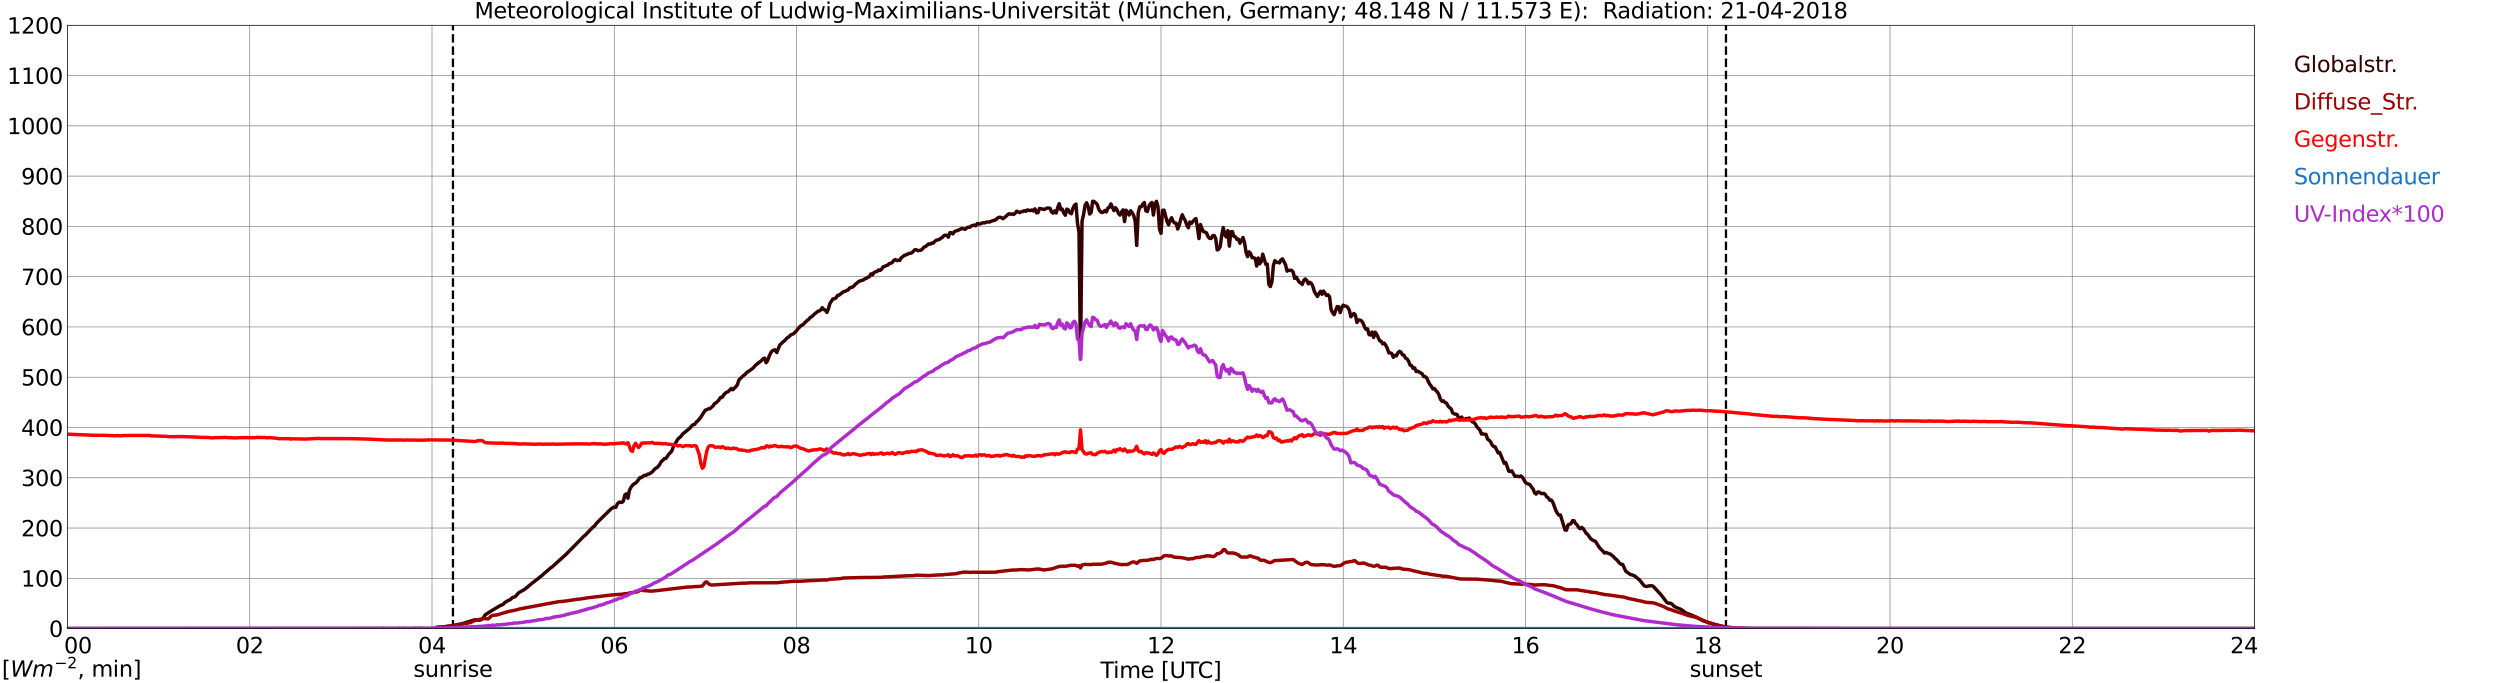 <?xml version="1.0" encoding="utf-8" standalone="no"?>
<!DOCTYPE svg PUBLIC "-//W3C//DTD SVG 1.1//EN"
  "http://www.w3.org/Graphics/SVG/1.1/DTD/svg11.dtd">
<svg xmlns:xlink="http://www.w3.org/1999/xlink" width="1085.4pt" height="296.64pt" viewBox="0 0 1085.4 296.64" xmlns="http://www.w3.org/2000/svg" version="1.1">
 <defs>
  <style type="text/css">*{stroke-linejoin: round; stroke-linecap: butt}</style>
 </defs>
 <g id="figure_1">
  <g id="patch_1">
   <path d="M 0 296.64 
L 1085.4 296.64 
L 1085.4 0 
L 0 0 
z
" style="fill: #ffffff"/>
  </g>
  <g id="axes_1">
   <g id="patch_2">
    <path d="M 29.306 272.909 
L 978.814 272.909 
L 978.814 10.976 
L 29.306 10.976 
z
" style="fill: #ffffff"/>
   </g>
   <g id="patch_3">
    <path d="M 978.814 272.909 
L 978.814 272.909 
L 978.814 10.976 
L 978.814 10.976 
z
" clip-path="url(#p32ff0a80c3)" style="fill: #d3d3d3; opacity: 0.25; stroke: #d3d3d3; stroke-linejoin: miter"/>
   </g>
   <g id="matplotlib.axis_1">
    <g id="xtick_1">
     <g id="line2d_1">
      <path d="M 29.306 272.909 
L 29.306 10.976 
" clip-path="url(#p32ff0a80c3)" style="fill: none; stroke: #808080; stroke-width: 0.3; stroke-linecap: square"/>
     </g>
     <g id="line2d_2"/>
     <g id="text_1">
      <!--    00 -->
      <g transform="translate(18.733 283.627) scale(0.095 -0.095)">
       <defs>
        <path id="DejaVuSans-20" transform="scale(0.016)"/>
        <path id="DejaVuSans-30" d="M 2034 4250 
Q 1547 4250 1301 3770 
Q 1056 3291 1056 2328 
Q 1056 1369 1301 889 
Q 1547 409 2034 409 
Q 2525 409 2770 889 
Q 3016 1369 3016 2328 
Q 3016 3291 2770 3770 
Q 2525 4250 2034 4250 
z
M 2034 4750 
Q 2819 4750 3233 4129 
Q 3647 3509 3647 2328 
Q 3647 1150 3233 529 
Q 2819 -91 2034 -91 
Q 1250 -91 836 529 
Q 422 1150 422 2328 
Q 422 3509 836 4129 
Q 1250 4750 2034 4750 
z
" transform="scale(0.016)"/>
       </defs>
       <use xlink:href="#DejaVuSans-20"/>
       <use xlink:href="#DejaVuSans-20" transform="translate(31.787 0)"/>
       <use xlink:href="#DejaVuSans-20" transform="translate(63.574 0)"/>
       <use xlink:href="#DejaVuSans-30" transform="translate(95.361 0)"/>
       <use xlink:href="#DejaVuSans-30" transform="translate(158.984 0)"/>
      </g>
     </g>
    </g>
    <g id="xtick_2">
     <g id="line2d_3">
      <path d="M 108.431 272.909 
L 108.431 10.976 
" clip-path="url(#p32ff0a80c3)" style="fill: none; stroke: #808080; stroke-width: 0.3; stroke-linecap: square"/>
     </g>
     <g id="line2d_4"/>
     <g id="text_2">
      <!-- 02 -->
      <g transform="translate(102.387 283.627) scale(0.095 -0.095)">
       <defs>
        <path id="DejaVuSans-32" d="M 1228 531 
L 3431 531 
L 3431 0 
L 469 0 
L 469 531 
Q 828 903 1448 1529 
Q 2069 2156 2228 2338 
Q 2531 2678 2651 2914 
Q 2772 3150 2772 3378 
Q 2772 3750 2511 3984 
Q 2250 4219 1831 4219 
Q 1534 4219 1204 4116 
Q 875 4013 500 3803 
L 500 4441 
Q 881 4594 1212 4672 
Q 1544 4750 1819 4750 
Q 2544 4750 2975 4387 
Q 3406 4025 3406 3419 
Q 3406 3131 3298 2873 
Q 3191 2616 2906 2266 
Q 2828 2175 2409 1742 
Q 1991 1309 1228 531 
z
" transform="scale(0.016)"/>
       </defs>
       <use xlink:href="#DejaVuSans-30"/>
       <use xlink:href="#DejaVuSans-32" transform="translate(63.623 0)"/>
      </g>
     </g>
    </g>
    <g id="xtick_3">
     <g id="line2d_5">
      <path d="M 187.557 272.909 
L 187.557 10.976 
" clip-path="url(#p32ff0a80c3)" style="fill: none; stroke: #808080; stroke-width: 0.3; stroke-linecap: square"/>
     </g>
     <g id="line2d_6"/>
     <g id="text_3">
      <!-- 04 -->
      <g transform="translate(181.513 283.627) scale(0.095 -0.095)">
       <defs>
        <path id="DejaVuSans-34" d="M 2419 4116 
L 825 1625 
L 2419 1625 
L 2419 4116 
z
M 2253 4666 
L 3047 4666 
L 3047 1625 
L 3713 1625 
L 3713 1100 
L 3047 1100 
L 3047 0 
L 2419 0 
L 2419 1100 
L 313 1100 
L 313 1709 
L 2253 4666 
z
" transform="scale(0.016)"/>
       </defs>
       <use xlink:href="#DejaVuSans-30"/>
       <use xlink:href="#DejaVuSans-34" transform="translate(63.623 0)"/>
      </g>
     </g>
    </g>
    <g id="xtick_4">
     <g id="line2d_7">
      <path d="M 266.683 272.909 
L 266.683 10.976 
" clip-path="url(#p32ff0a80c3)" style="fill: none; stroke: #808080; stroke-width: 0.3; stroke-linecap: square"/>
     </g>
     <g id="line2d_8"/>
     <g id="text_4">
      <!-- 06 -->
      <g transform="translate(260.638 283.627) scale(0.095 -0.095)">
       <defs>
        <path id="DejaVuSans-36" d="M 2113 2584 
Q 1688 2584 1439 2293 
Q 1191 2003 1191 1497 
Q 1191 994 1439 701 
Q 1688 409 2113 409 
Q 2538 409 2786 701 
Q 3034 994 3034 1497 
Q 3034 2003 2786 2293 
Q 2538 2584 2113 2584 
z
M 3366 4563 
L 3366 3988 
Q 3128 4100 2886 4159 
Q 2644 4219 2406 4219 
Q 1781 4219 1451 3797 
Q 1122 3375 1075 2522 
Q 1259 2794 1537 2939 
Q 1816 3084 2150 3084 
Q 2853 3084 3261 2657 
Q 3669 2231 3669 1497 
Q 3669 778 3244 343 
Q 2819 -91 2113 -91 
Q 1303 -91 875 529 
Q 447 1150 447 2328 
Q 447 3434 972 4092 
Q 1497 4750 2381 4750 
Q 2619 4750 2861 4703 
Q 3103 4656 3366 4563 
z
" transform="scale(0.016)"/>
       </defs>
       <use xlink:href="#DejaVuSans-30"/>
       <use xlink:href="#DejaVuSans-36" transform="translate(63.623 0)"/>
      </g>
     </g>
    </g>
    <g id="xtick_5">
     <g id="line2d_9">
      <path d="M 345.808 272.909 
L 345.808 10.976 
" clip-path="url(#p32ff0a80c3)" style="fill: none; stroke: #808080; stroke-width: 0.3; stroke-linecap: square"/>
     </g>
     <g id="line2d_10"/>
     <g id="text_5">
      <!-- 08 -->
      <g transform="translate(339.764 283.627) scale(0.095 -0.095)">
       <defs>
        <path id="DejaVuSans-38" d="M 2034 2216 
Q 1584 2216 1326 1975 
Q 1069 1734 1069 1313 
Q 1069 891 1326 650 
Q 1584 409 2034 409 
Q 2484 409 2743 651 
Q 3003 894 3003 1313 
Q 3003 1734 2745 1975 
Q 2488 2216 2034 2216 
z
M 1403 2484 
Q 997 2584 770 2862 
Q 544 3141 544 3541 
Q 544 4100 942 4425 
Q 1341 4750 2034 4750 
Q 2731 4750 3128 4425 
Q 3525 4100 3525 3541 
Q 3525 3141 3298 2862 
Q 3072 2584 2669 2484 
Q 3125 2378 3379 2068 
Q 3634 1759 3634 1313 
Q 3634 634 3220 271 
Q 2806 -91 2034 -91 
Q 1263 -91 848 271 
Q 434 634 434 1313 
Q 434 1759 690 2068 
Q 947 2378 1403 2484 
z
M 1172 3481 
Q 1172 3119 1398 2916 
Q 1625 2713 2034 2713 
Q 2441 2713 2670 2916 
Q 2900 3119 2900 3481 
Q 2900 3844 2670 4047 
Q 2441 4250 2034 4250 
Q 1625 4250 1398 4047 
Q 1172 3844 1172 3481 
z
" transform="scale(0.016)"/>
       </defs>
       <use xlink:href="#DejaVuSans-30"/>
       <use xlink:href="#DejaVuSans-38" transform="translate(63.623 0)"/>
      </g>
     </g>
    </g>
    <g id="xtick_6">
     <g id="line2d_11">
      <path d="M 424.934 272.909 
L 424.934 10.976 
" clip-path="url(#p32ff0a80c3)" style="fill: none; stroke: #808080; stroke-width: 0.3; stroke-linecap: square"/>
     </g>
     <g id="line2d_12"/>
     <g id="text_6">
      <!-- 10 -->
      <g transform="translate(418.89 283.627) scale(0.095 -0.095)">
       <defs>
        <path id="DejaVuSans-31" d="M 794 531 
L 1825 531 
L 1825 4091 
L 703 3866 
L 703 4441 
L 1819 4666 
L 2450 4666 
L 2450 531 
L 3481 531 
L 3481 0 
L 794 0 
L 794 531 
z
" transform="scale(0.016)"/>
       </defs>
       <use xlink:href="#DejaVuSans-31"/>
       <use xlink:href="#DejaVuSans-30" transform="translate(63.623 0)"/>
      </g>
     </g>
    </g>
    <g id="xtick_7">
     <g id="line2d_13">
      <path d="M 504.06 272.909 
L 504.06 10.976 
" clip-path="url(#p32ff0a80c3)" style="fill: none; stroke: #808080; stroke-width: 0.3; stroke-linecap: square"/>
     </g>
     <g id="line2d_14"/>
     <g id="text_7">
      <!-- 12 -->
      <g transform="translate(498.015 283.627) scale(0.095 -0.095)">
       <use xlink:href="#DejaVuSans-31"/>
       <use xlink:href="#DejaVuSans-32" transform="translate(63.623 0)"/>
      </g>
     </g>
    </g>
    <g id="xtick_8">
     <g id="line2d_15">
      <path d="M 583.185 272.909 
L 583.185 10.976 
" clip-path="url(#p32ff0a80c3)" style="fill: none; stroke: #808080; stroke-width: 0.3; stroke-linecap: square"/>
     </g>
     <g id="line2d_16"/>
     <g id="text_8">
      <!-- 14 -->
      <g transform="translate(577.141 283.627) scale(0.095 -0.095)">
       <use xlink:href="#DejaVuSans-31"/>
       <use xlink:href="#DejaVuSans-34" transform="translate(63.623 0)"/>
      </g>
     </g>
    </g>
    <g id="xtick_9">
     <g id="line2d_17">
      <path d="M 662.311 272.909 
L 662.311 10.976 
" clip-path="url(#p32ff0a80c3)" style="fill: none; stroke: #808080; stroke-width: 0.3; stroke-linecap: square"/>
     </g>
     <g id="line2d_18"/>
     <g id="text_9">
      <!-- 16 -->
      <g transform="translate(656.267 283.627) scale(0.095 -0.095)">
       <use xlink:href="#DejaVuSans-31"/>
       <use xlink:href="#DejaVuSans-36" transform="translate(63.623 0)"/>
      </g>
     </g>
    </g>
    <g id="xtick_10">
     <g id="line2d_19">
      <path d="M 741.437 272.909 
L 741.437 10.976 
" clip-path="url(#p32ff0a80c3)" style="fill: none; stroke: #808080; stroke-width: 0.3; stroke-linecap: square"/>
     </g>
     <g id="line2d_20"/>
     <g id="text_10">
      <!-- 18 -->
      <g transform="translate(735.392 283.627) scale(0.095 -0.095)">
       <use xlink:href="#DejaVuSans-31"/>
       <use xlink:href="#DejaVuSans-38" transform="translate(63.623 0)"/>
      </g>
     </g>
    </g>
    <g id="xtick_11">
     <g id="line2d_21">
      <path d="M 820.562 272.909 
L 820.562 10.976 
" clip-path="url(#p32ff0a80c3)" style="fill: none; stroke: #808080; stroke-width: 0.3; stroke-linecap: square"/>
     </g>
     <g id="line2d_22"/>
     <g id="text_11">
      <!-- 20 -->
      <g transform="translate(814.518 283.627) scale(0.095 -0.095)">
       <use xlink:href="#DejaVuSans-32"/>
       <use xlink:href="#DejaVuSans-30" transform="translate(63.623 0)"/>
      </g>
     </g>
    </g>
    <g id="xtick_12">
     <g id="line2d_23">
      <path d="M 899.688 272.909 
L 899.688 10.976 
" clip-path="url(#p32ff0a80c3)" style="fill: none; stroke: #808080; stroke-width: 0.3; stroke-linecap: square"/>
     </g>
     <g id="line2d_24"/>
     <g id="text_12">
      <!-- 22 -->
      <g transform="translate(893.644 283.627) scale(0.095 -0.095)">
       <use xlink:href="#DejaVuSans-32"/>
       <use xlink:href="#DejaVuSans-32" transform="translate(63.623 0)"/>
      </g>
     </g>
    </g>
    <g id="xtick_13">
     <g id="line2d_25">
      <path d="M 978.814 272.909 
L 978.814 10.976 
" clip-path="url(#p32ff0a80c3)" style="fill: none; stroke: #808080; stroke-width: 0.3; stroke-linecap: square"/>
     </g>
     <g id="line2d_26"/>
     <g id="text_13">
      <!-- 24    -->
      <g transform="translate(968.241 283.627) scale(0.095 -0.095)">
       <use xlink:href="#DejaVuSans-32"/>
       <use xlink:href="#DejaVuSans-34" transform="translate(63.623 0)"/>
       <use xlink:href="#DejaVuSans-20" transform="translate(127.246 0)"/>
       <use xlink:href="#DejaVuSans-20" transform="translate(159.033 0)"/>
       <use xlink:href="#DejaVuSans-20" transform="translate(190.82 0)"/>
      </g>
     </g>
    </g>
    <g id="text_14">
     <!-- Time [UTC] -->
     <g transform="translate(477.806 294.322) scale(0.095 -0.095)">
      <defs>
       <path id="DejaVuSans-54" d="M -19 4666 
L 3928 4666 
L 3928 4134 
L 2272 4134 
L 2272 0 
L 1638 0 
L 1638 4134 
L -19 4134 
L -19 4666 
z
" transform="scale(0.016)"/>
       <path id="DejaVuSans-69" d="M 603 3500 
L 1178 3500 
L 1178 0 
L 603 0 
L 603 3500 
z
M 603 4863 
L 1178 4863 
L 1178 4134 
L 603 4134 
L 603 4863 
z
" transform="scale(0.016)"/>
       <path id="DejaVuSans-6d" d="M 3328 2828 
Q 3544 3216 3844 3400 
Q 4144 3584 4550 3584 
Q 5097 3584 5394 3201 
Q 5691 2819 5691 2113 
L 5691 0 
L 5113 0 
L 5113 2094 
Q 5113 2597 4934 2840 
Q 4756 3084 4391 3084 
Q 3944 3084 3684 2787 
Q 3425 2491 3425 1978 
L 3425 0 
L 2847 0 
L 2847 2094 
Q 2847 2600 2669 2842 
Q 2491 3084 2119 3084 
Q 1678 3084 1418 2786 
Q 1159 2488 1159 1978 
L 1159 0 
L 581 0 
L 581 3500 
L 1159 3500 
L 1159 2956 
Q 1356 3278 1631 3431 
Q 1906 3584 2284 3584 
Q 2666 3584 2933 3390 
Q 3200 3197 3328 2828 
z
" transform="scale(0.016)"/>
       <path id="DejaVuSans-65" d="M 3597 1894 
L 3597 1613 
L 953 1613 
Q 991 1019 1311 708 
Q 1631 397 2203 397 
Q 2534 397 2845 478 
Q 3156 559 3463 722 
L 3463 178 
Q 3153 47 2828 -22 
Q 2503 -91 2169 -91 
Q 1331 -91 842 396 
Q 353 884 353 1716 
Q 353 2575 817 3079 
Q 1281 3584 2069 3584 
Q 2775 3584 3186 3129 
Q 3597 2675 3597 1894 
z
M 3022 2063 
Q 3016 2534 2758 2815 
Q 2500 3097 2075 3097 
Q 1594 3097 1305 2825 
Q 1016 2553 972 2059 
L 3022 2063 
z
" transform="scale(0.016)"/>
       <path id="DejaVuSans-5b" d="M 550 4863 
L 1875 4863 
L 1875 4416 
L 1125 4416 
L 1125 -397 
L 1875 -397 
L 1875 -844 
L 550 -844 
L 550 4863 
z
" transform="scale(0.016)"/>
       <path id="DejaVuSans-55" d="M 556 4666 
L 1191 4666 
L 1191 1831 
Q 1191 1081 1462 751 
Q 1734 422 2344 422 
Q 2950 422 3222 751 
Q 3494 1081 3494 1831 
L 3494 4666 
L 4128 4666 
L 4128 1753 
Q 4128 841 3676 375 
Q 3225 -91 2344 -91 
Q 1459 -91 1007 375 
Q 556 841 556 1753 
L 556 4666 
z
" transform="scale(0.016)"/>
       <path id="DejaVuSans-43" d="M 4122 4306 
L 4122 3641 
Q 3803 3938 3442 4084 
Q 3081 4231 2675 4231 
Q 1875 4231 1450 3742 
Q 1025 3253 1025 2328 
Q 1025 1406 1450 917 
Q 1875 428 2675 428 
Q 3081 428 3442 575 
Q 3803 722 4122 1019 
L 4122 359 
Q 3791 134 3420 21 
Q 3050 -91 2638 -91 
Q 1578 -91 968 557 
Q 359 1206 359 2328 
Q 359 3453 968 4101 
Q 1578 4750 2638 4750 
Q 3056 4750 3426 4639 
Q 3797 4528 4122 4306 
z
" transform="scale(0.016)"/>
       <path id="DejaVuSans-5d" d="M 1947 4863 
L 1947 -844 
L 622 -844 
L 622 -397 
L 1369 -397 
L 1369 4416 
L 622 4416 
L 622 4863 
L 1947 4863 
z
" transform="scale(0.016)"/>
      </defs>
      <use xlink:href="#DejaVuSans-54"/>
      <use xlink:href="#DejaVuSans-69" transform="translate(57.959 0)"/>
      <use xlink:href="#DejaVuSans-6d" transform="translate(85.742 0)"/>
      <use xlink:href="#DejaVuSans-65" transform="translate(183.154 0)"/>
      <use xlink:href="#DejaVuSans-20" transform="translate(244.678 0)"/>
      <use xlink:href="#DejaVuSans-5b" transform="translate(276.465 0)"/>
      <use xlink:href="#DejaVuSans-55" transform="translate(315.479 0)"/>
      <use xlink:href="#DejaVuSans-54" transform="translate(388.672 0)"/>
      <use xlink:href="#DejaVuSans-43" transform="translate(443.881 0)"/>
      <use xlink:href="#DejaVuSans-5d" transform="translate(513.705 0)"/>
     </g>
    </g>
   </g>
   <g id="matplotlib.axis_2">
    <g id="ytick_1">
     <g id="line2d_27">
      <path d="M 29.306 272.909 
L 978.814 272.909 
" clip-path="url(#p32ff0a80c3)" style="fill: none; stroke: #808080; stroke-width: 0.3; stroke-linecap: square"/>
     </g>
     <g id="line2d_28"/>
     <g id="text_15">
      <!-- 0 -->
      <g transform="translate(21.261 276.518) scale(0.095 -0.095)">
       <use xlink:href="#DejaVuSans-30"/>
      </g>
     </g>
    </g>
    <g id="ytick_2">
     <g id="line2d_29">
      <path d="M 29.306 251.081 
L 978.814 251.081 
" clip-path="url(#p32ff0a80c3)" style="fill: none; stroke: #808080; stroke-width: 0.3; stroke-linecap: square"/>
     </g>
     <g id="line2d_30"/>
     <g id="text_16">
      <!-- 100 -->
      <g transform="translate(9.173 254.69) scale(0.095 -0.095)">
       <use xlink:href="#DejaVuSans-31"/>
       <use xlink:href="#DejaVuSans-30" transform="translate(63.623 0)"/>
       <use xlink:href="#DejaVuSans-30" transform="translate(127.246 0)"/>
      </g>
     </g>
    </g>
    <g id="ytick_3">
     <g id="line2d_31">
      <path d="M 29.306 229.253 
L 978.814 229.253 
" clip-path="url(#p32ff0a80c3)" style="fill: none; stroke: #808080; stroke-width: 0.3; stroke-linecap: square"/>
     </g>
     <g id="line2d_32"/>
     <g id="text_17">
      <!-- 200 -->
      <g transform="translate(9.173 232.863) scale(0.095 -0.095)">
       <use xlink:href="#DejaVuSans-32"/>
       <use xlink:href="#DejaVuSans-30" transform="translate(63.623 0)"/>
       <use xlink:href="#DejaVuSans-30" transform="translate(127.246 0)"/>
      </g>
     </g>
    </g>
    <g id="ytick_4">
     <g id="line2d_33">
      <path d="M 29.306 207.426 
L 978.814 207.426 
" clip-path="url(#p32ff0a80c3)" style="fill: none; stroke: #808080; stroke-width: 0.3; stroke-linecap: square"/>
     </g>
     <g id="line2d_34"/>
     <g id="text_18">
      <!-- 300 -->
      <g transform="translate(9.173 211.035) scale(0.095 -0.095)">
       <defs>
        <path id="DejaVuSans-33" d="M 2597 2516 
Q 3050 2419 3304 2112 
Q 3559 1806 3559 1356 
Q 3559 666 3084 287 
Q 2609 -91 1734 -91 
Q 1441 -91 1130 -33 
Q 819 25 488 141 
L 488 750 
Q 750 597 1062 519 
Q 1375 441 1716 441 
Q 2309 441 2620 675 
Q 2931 909 2931 1356 
Q 2931 1769 2642 2001 
Q 2353 2234 1838 2234 
L 1294 2234 
L 1294 2753 
L 1863 2753 
Q 2328 2753 2575 2939 
Q 2822 3125 2822 3475 
Q 2822 3834 2567 4026 
Q 2313 4219 1838 4219 
Q 1578 4219 1281 4162 
Q 984 4106 628 3988 
L 628 4550 
Q 988 4650 1302 4700 
Q 1616 4750 1894 4750 
Q 2613 4750 3031 4423 
Q 3450 4097 3450 3541 
Q 3450 3153 3228 2886 
Q 3006 2619 2597 2516 
z
" transform="scale(0.016)"/>
       </defs>
       <use xlink:href="#DejaVuSans-33"/>
       <use xlink:href="#DejaVuSans-30" transform="translate(63.623 0)"/>
       <use xlink:href="#DejaVuSans-30" transform="translate(127.246 0)"/>
      </g>
     </g>
    </g>
    <g id="ytick_5">
     <g id="line2d_35">
      <path d="M 29.306 185.598 
L 978.814 185.598 
" clip-path="url(#p32ff0a80c3)" style="fill: none; stroke: #808080; stroke-width: 0.3; stroke-linecap: square"/>
     </g>
     <g id="line2d_36"/>
     <g id="text_19">
      <!-- 400 -->
      <g transform="translate(9.173 189.207) scale(0.095 -0.095)">
       <use xlink:href="#DejaVuSans-34"/>
       <use xlink:href="#DejaVuSans-30" transform="translate(63.623 0)"/>
       <use xlink:href="#DejaVuSans-30" transform="translate(127.246 0)"/>
      </g>
     </g>
    </g>
    <g id="ytick_6">
     <g id="line2d_37">
      <path d="M 29.306 163.77 
L 978.814 163.77 
" clip-path="url(#p32ff0a80c3)" style="fill: none; stroke: #808080; stroke-width: 0.3; stroke-linecap: square"/>
     </g>
     <g id="line2d_38"/>
     <g id="text_20">
      <!-- 500 -->
      <g transform="translate(9.173 167.379) scale(0.095 -0.095)">
       <defs>
        <path id="DejaVuSans-35" d="M 691 4666 
L 3169 4666 
L 3169 4134 
L 1269 4134 
L 1269 2991 
Q 1406 3038 1543 3061 
Q 1681 3084 1819 3084 
Q 2600 3084 3056 2656 
Q 3513 2228 3513 1497 
Q 3513 744 3044 326 
Q 2575 -91 1722 -91 
Q 1428 -91 1123 -41 
Q 819 9 494 109 
L 494 744 
Q 775 591 1075 516 
Q 1375 441 1709 441 
Q 2250 441 2565 725 
Q 2881 1009 2881 1497 
Q 2881 1984 2565 2268 
Q 2250 2553 1709 2553 
Q 1456 2553 1204 2497 
Q 953 2441 691 2322 
L 691 4666 
z
" transform="scale(0.016)"/>
       </defs>
       <use xlink:href="#DejaVuSans-35"/>
       <use xlink:href="#DejaVuSans-30" transform="translate(63.623 0)"/>
       <use xlink:href="#DejaVuSans-30" transform="translate(127.246 0)"/>
      </g>
     </g>
    </g>
    <g id="ytick_7">
     <g id="line2d_39">
      <path d="M 29.306 141.942 
L 978.814 141.942 
" clip-path="url(#p32ff0a80c3)" style="fill: none; stroke: #808080; stroke-width: 0.3; stroke-linecap: square"/>
     </g>
     <g id="line2d_40"/>
     <g id="text_21">
      <!-- 600 -->
      <g transform="translate(9.173 145.551) scale(0.095 -0.095)">
       <use xlink:href="#DejaVuSans-36"/>
       <use xlink:href="#DejaVuSans-30" transform="translate(63.623 0)"/>
       <use xlink:href="#DejaVuSans-30" transform="translate(127.246 0)"/>
      </g>
     </g>
    </g>
    <g id="ytick_8">
     <g id="line2d_41">
      <path d="M 29.306 120.114 
L 978.814 120.114 
" clip-path="url(#p32ff0a80c3)" style="fill: none; stroke: #808080; stroke-width: 0.3; stroke-linecap: square"/>
     </g>
     <g id="line2d_42"/>
     <g id="text_22">
      <!-- 700 -->
      <g transform="translate(9.173 123.724) scale(0.095 -0.095)">
       <defs>
        <path id="DejaVuSans-37" d="M 525 4666 
L 3525 4666 
L 3525 4397 
L 1831 0 
L 1172 0 
L 2766 4134 
L 525 4134 
L 525 4666 
z
" transform="scale(0.016)"/>
       </defs>
       <use xlink:href="#DejaVuSans-37"/>
       <use xlink:href="#DejaVuSans-30" transform="translate(63.623 0)"/>
       <use xlink:href="#DejaVuSans-30" transform="translate(127.246 0)"/>
      </g>
     </g>
    </g>
    <g id="ytick_9">
     <g id="line2d_43">
      <path d="M 29.306 98.287 
L 978.814 98.287 
" clip-path="url(#p32ff0a80c3)" style="fill: none; stroke: #808080; stroke-width: 0.3; stroke-linecap: square"/>
     </g>
     <g id="line2d_44"/>
     <g id="text_23">
      <!-- 800 -->
      <g transform="translate(9.173 101.896) scale(0.095 -0.095)">
       <use xlink:href="#DejaVuSans-38"/>
       <use xlink:href="#DejaVuSans-30" transform="translate(63.623 0)"/>
       <use xlink:href="#DejaVuSans-30" transform="translate(127.246 0)"/>
      </g>
     </g>
    </g>
    <g id="ytick_10">
     <g id="line2d_45">
      <path d="M 29.306 76.459 
L 978.814 76.459 
" clip-path="url(#p32ff0a80c3)" style="fill: none; stroke: #808080; stroke-width: 0.3; stroke-linecap: square"/>
     </g>
     <g id="line2d_46"/>
     <g id="text_24">
      <!-- 900 -->
      <g transform="translate(9.173 80.068) scale(0.095 -0.095)">
       <defs>
        <path id="DejaVuSans-39" d="M 703 97 
L 703 672 
Q 941 559 1184 500 
Q 1428 441 1663 441 
Q 2288 441 2617 861 
Q 2947 1281 2994 2138 
Q 2813 1869 2534 1725 
Q 2256 1581 1919 1581 
Q 1219 1581 811 2004 
Q 403 2428 403 3163 
Q 403 3881 828 4315 
Q 1253 4750 1959 4750 
Q 2769 4750 3195 4129 
Q 3622 3509 3622 2328 
Q 3622 1225 3098 567 
Q 2575 -91 1691 -91 
Q 1453 -91 1209 -44 
Q 966 3 703 97 
z
M 1959 2075 
Q 2384 2075 2632 2365 
Q 2881 2656 2881 3163 
Q 2881 3666 2632 3958 
Q 2384 4250 1959 4250 
Q 1534 4250 1286 3958 
Q 1038 3666 1038 3163 
Q 1038 2656 1286 2365 
Q 1534 2075 1959 2075 
z
" transform="scale(0.016)"/>
       </defs>
       <use xlink:href="#DejaVuSans-39"/>
       <use xlink:href="#DejaVuSans-30" transform="translate(63.623 0)"/>
       <use xlink:href="#DejaVuSans-30" transform="translate(127.246 0)"/>
      </g>
     </g>
    </g>
    <g id="ytick_11">
     <g id="line2d_47">
      <path d="M 29.306 54.631 
L 978.814 54.631 
" clip-path="url(#p32ff0a80c3)" style="fill: none; stroke: #808080; stroke-width: 0.3; stroke-linecap: square"/>
     </g>
     <g id="line2d_48"/>
     <g id="text_25">
      <!-- 1000 -->
      <g transform="translate(3.128 58.24) scale(0.095 -0.095)">
       <use xlink:href="#DejaVuSans-31"/>
       <use xlink:href="#DejaVuSans-30" transform="translate(63.623 0)"/>
       <use xlink:href="#DejaVuSans-30" transform="translate(127.246 0)"/>
       <use xlink:href="#DejaVuSans-30" transform="translate(190.869 0)"/>
      </g>
     </g>
    </g>
    <g id="ytick_12">
     <g id="line2d_49">
      <path d="M 29.306 32.803 
L 978.814 32.803 
" clip-path="url(#p32ff0a80c3)" style="fill: none; stroke: #808080; stroke-width: 0.3; stroke-linecap: square"/>
     </g>
     <g id="line2d_50"/>
     <g id="text_26">
      <!-- 1100 -->
      <g transform="translate(3.128 36.413) scale(0.095 -0.095)">
       <use xlink:href="#DejaVuSans-31"/>
       <use xlink:href="#DejaVuSans-31" transform="translate(63.623 0)"/>
       <use xlink:href="#DejaVuSans-30" transform="translate(127.246 0)"/>
       <use xlink:href="#DejaVuSans-30" transform="translate(190.869 0)"/>
      </g>
     </g>
    </g>
    <g id="ytick_13">
     <g id="line2d_51">
      <path d="M 29.306 10.976 
L 978.814 10.976 
" clip-path="url(#p32ff0a80c3)" style="fill: none; stroke: #808080; stroke-width: 0.3; stroke-linecap: square"/>
     </g>
     <g id="line2d_52"/>
     <g id="text_27">
      <!-- 1200 -->
      <g transform="translate(3.128 14.585) scale(0.095 -0.095)">
       <use xlink:href="#DejaVuSans-31"/>
       <use xlink:href="#DejaVuSans-32" transform="translate(63.623 0)"/>
       <use xlink:href="#DejaVuSans-30" transform="translate(127.246 0)"/>
       <use xlink:href="#DejaVuSans-30" transform="translate(190.869 0)"/>
      </g>
     </g>
    </g>
   </g>
   <g id="line2d_53">
    <path d="M 196.657 272.909 
L 196.657 10.976 
" clip-path="url(#p32ff0a80c3)" style="fill: none; stroke-dasharray: 3.7,1.6; stroke-dashoffset: 0; stroke: #000000"/>
   </g>
   <g id="line2d_54">
    <path d="M 749.349 272.909 
L 749.349 10.976 
" clip-path="url(#p32ff0a80c3)" style="fill: none; stroke-dasharray: 3.7,1.6; stroke-dashoffset: 0; stroke: #000000"/>
   </g>
   <g id="line2d_55">
    <path d="M 29.306 272.909 
L 188.876 272.909 
L 189.535 272.429 
L 190.854 272.243 
L 191.513 272.304 
L 196.788 271.56 
L 200.745 270.754 
L 206.02 269.122 
L 206.679 269.058 
L 207.339 269.224 
L 207.998 269.266 
L 208.657 269.141 
L 209.317 268.831 
L 209.976 267.984 
L 210.635 266.95 
L 212.614 265.649 
L 217.229 262.879 
L 217.889 262.672 
L 218.548 262.259 
L 219.207 261.556 
L 220.526 260.77 
L 221.186 260.543 
L 221.845 260.068 
L 222.504 259.426 
L 223.164 259.262 
L 223.823 258.93 
L 225.142 257.381 
L 227.779 255.892 
L 231.076 253.144 
L 232.395 252.131 
L 233.714 251.138 
L 234.373 250.538 
L 235.033 250.105 
L 236.351 248.885 
L 238.329 247.231 
L 238.989 246.591 
L 239.648 246.176 
L 242.945 243.201 
L 245.583 240.844 
L 246.901 239.501 
L 248.22 238.198 
L 253.495 232.783 
L 254.155 232.287 
L 257.451 228.834 
L 258.111 228.4 
L 258.77 227.428 
L 260.089 226.045 
L 265.364 220.876 
L 266.683 220.092 
L 267.342 220.278 
L 268.002 218.831 
L 268.661 218.108 
L 269.32 217.984 
L 269.98 218.147 
L 270.639 217.569 
L 271.298 214.84 
L 271.958 214.406 
L 272.617 216.309 
L 273.277 212.898 
L 273.936 211.575 
L 274.595 210.665 
L 275.255 210.108 
L 275.914 209.757 
L 276.573 209.115 
L 277.892 207.316 
L 278.552 207.338 
L 279.211 206.696 
L 279.87 206.367 
L 280.53 206.345 
L 281.189 205.85 
L 281.849 205.788 
L 283.167 204.898 
L 284.486 203.39 
L 285.145 203.101 
L 285.805 202.46 
L 286.464 201.591 
L 287.124 200.351 
L 287.783 199.856 
L 288.442 199.111 
L 289.102 199.048 
L 290.42 197.147 
L 291.08 196.507 
L 291.739 195.68 
L 292.399 193.757 
L 293.717 191.629 
L 294.377 190.553 
L 295.696 189.396 
L 296.355 188.424 
L 297.674 187.412 
L 299.652 185.757 
L 300.311 184.849 
L 300.971 184.393 
L 301.63 184.207 
L 302.289 183.236 
L 302.949 182.719 
L 304.267 181.127 
L 305.586 178.999 
L 306.246 178.069 
L 306.905 177.862 
L 307.564 177.469 
L 308.224 177.469 
L 309.543 176.249 
L 310.202 175.278 
L 310.861 174.885 
L 311.521 174.306 
L 312.18 173.542 
L 312.839 172.549 
L 313.499 172.529 
L 314.158 171.536 
L 314.818 170.772 
L 315.477 170.297 
L 316.136 170.069 
L 317.455 168.644 
L 318.114 169.223 
L 319.433 167.941 
L 320.093 167.134 
L 320.752 165.088 
L 321.411 164.322 
L 322.071 163.766 
L 322.73 163.063 
L 323.39 162.67 
L 324.049 161.864 
L 326.027 160.5 
L 326.686 160.024 
L 327.346 159.383 
L 328.005 158.555 
L 330.643 156.53 
L 331.302 155.785 
L 331.961 155.497 
L 332.621 157.481 
L 333.28 156.488 
L 333.94 154.692 
L 334.599 153.223 
L 335.258 152.354 
L 335.918 152.003 
L 336.577 151.9 
L 337.236 153.079 
L 338.555 149.75 
L 339.215 149.213 
L 339.874 148.51 
L 340.533 148.015 
L 341.852 146.587 
L 342.512 146.258 
L 343.171 145.494 
L 344.49 144.913 
L 345.808 143.632 
L 346.468 142.724 
L 347.787 141.318 
L 348.446 141.111 
L 350.424 139.105 
L 351.083 138.712 
L 351.743 137.845 
L 352.402 137.535 
L 353.721 136.232 
L 354.38 135.778 
L 355.04 135.158 
L 355.699 135.012 
L 356.359 134.538 
L 357.018 133.587 
L 357.677 134.414 
L 358.337 134.641 
L 358.996 135.654 
L 359.655 134.082 
L 360.315 131.746 
L 361.634 129.762 
L 362.293 129.701 
L 362.952 129.35 
L 363.612 128.274 
L 364.271 128.149 
L 366.249 126.6 
L 366.909 126.497 
L 367.568 126.104 
L 368.227 125.897 
L 368.887 125.008 
L 370.206 124.615 
L 370.865 124.017 
L 371.524 123.251 
L 372.184 122.797 
L 372.843 122.177 
L 374.162 121.721 
L 374.821 121.577 
L 375.481 121.04 
L 376.14 120.874 
L 376.799 120.398 
L 377.459 120.088 
L 378.118 118.89 
L 378.777 119.366 
L 379.437 118.312 
L 380.096 118.002 
L 380.756 117.857 
L 381.415 117.196 
L 382.074 117.443 
L 382.734 116.906 
L 383.393 115.852 
L 384.053 115.686 
L 384.712 115.293 
L 385.371 115.149 
L 386.031 114.468 
L 386.69 114.302 
L 387.349 113.992 
L 388.009 113.103 
L 388.668 112.711 
L 389.328 113.143 
L 389.987 112.957 
L 390.646 113.04 
L 391.306 111.861 
L 391.965 111.449 
L 392.624 110.87 
L 393.943 110.436 
L 394.603 110.002 
L 395.262 110.002 
L 395.921 109.692 
L 397.24 108.41 
L 397.899 108.472 
L 398.559 108.845 
L 399.878 108.618 
L 400.537 108.037 
L 401.196 107.273 
L 401.856 107.046 
L 403.175 105.889 
L 403.834 106.012 
L 404.493 105.516 
L 405.153 105.579 
L 405.812 104.813 
L 406.471 104.318 
L 407.79 104.008 
L 408.45 103.429 
L 409.109 103.139 
L 409.768 102.334 
L 410.428 102.085 
L 411.087 102.168 
L 411.746 102.973 
L 412.406 101.011 
L 413.065 101.03 
L 413.725 101.548 
L 414.384 100.555 
L 415.043 100.245 
L 415.703 100.122 
L 417.022 99.481 
L 417.681 99.129 
L 419 99.583 
L 419.659 99.005 
L 420.318 98.634 
L 420.978 98.695 
L 421.637 98.136 
L 422.956 97.704 
L 423.615 98.034 
L 424.275 97.043 
L 424.934 97.228 
L 425.593 97.206 
L 426.253 96.855 
L 426.912 96.733 
L 427.572 96.772 
L 428.231 96.401 
L 429.55 96.401 
L 430.869 95.864 
L 432.187 95.491 
L 432.847 94.871 
L 433.506 94.436 
L 434.165 94.292 
L 434.825 94.519 
L 435.484 94.934 
L 436.803 93.899 
L 437.462 93.218 
L 438.122 92.784 
L 438.781 93.011 
L 439.44 92.887 
L 440.1 93.094 
L 440.759 92.557 
L 441.419 91.708 
L 442.737 92.308 
L 443.397 91.915 
L 444.056 91.813 
L 444.716 91.461 
L 445.375 91.749 
L 446.034 91.151 
L 447.353 91.439 
L 448.012 91.171 
L 448.672 91.586 
L 449.331 90.675 
L 449.991 92.391 
L 450.65 92.328 
L 451.309 90.509 
L 452.628 90.758 
L 453.287 90.985 
L 454.606 90.324 
L 455.266 90.324 
L 455.925 90.468 
L 456.584 92.101 
L 457.244 92.515 
L 457.903 91.564 
L 458.563 92.452 
L 459.222 90.117 
L 459.881 88.423 
L 460.541 90.985 
L 461.2 90.758 
L 461.859 92.474 
L 462.519 93.445 
L 463.178 90.778 
L 463.838 91.11 
L 464.497 92.411 
L 465.156 92.804 
L 465.816 90.49 
L 466.475 89.126 
L 467.134 88.608 
L 467.794 96.855 
L 468.453 100.721 
L 469.113 155.89 
L 469.772 96.049 
L 470.431 93.177 
L 471.091 89.187 
L 471.75 88.008 
L 472.409 89.58 
L 473.069 92.928 
L 473.728 92.267 
L 474.388 87.388 
L 475.047 87.471 
L 476.366 88.733 
L 477.025 90.819 
L 477.685 91.791 
L 478.344 92.267 
L 479.003 92.081 
L 479.663 91.398 
L 480.322 92.018 
L 480.981 90.344 
L 481.641 90.014 
L 482.3 88.525 
L 483.619 91.439 
L 484.278 90.18 
L 484.938 91.005 
L 485.597 92.679 
L 486.256 93.382 
L 486.916 92.04 
L 487.575 91.129 
L 488.235 96.193 
L 488.894 91.254 
L 489.553 92.123 
L 490.213 93.362 
L 490.872 91.503 
L 491.532 92.391 
L 492.191 93.487 
L 492.85 95.988 
L 493.51 106.551 
L 494.169 92.433 
L 494.828 89.807 
L 495.488 89.765 
L 496.147 88.65 
L 496.807 87.925 
L 497.466 91.481 
L 498.125 91.832 
L 498.785 89.641 
L 499.444 88.506 
L 500.103 87.925 
L 500.763 93.382 
L 501.422 88.547 
L 502.082 87.41 
L 502.741 89.621 
L 503.4 99.42 
L 504.06 101.279 
L 504.719 91.315 
L 505.379 91.234 
L 506.697 96.257 
L 507.357 97.621 
L 508.016 95.595 
L 508.675 94.519 
L 509.335 96.174 
L 509.994 96.813 
L 510.654 96.938 
L 511.313 99.439 
L 511.972 97.785 
L 512.632 95.161 
L 513.291 93.238 
L 513.95 94.707 
L 514.61 95.801 
L 515.269 97.724 
L 515.929 98.922 
L 516.588 96.359 
L 517.247 97.001 
L 518.566 95.368 
L 519.226 94.893 
L 519.885 98.861 
L 520.544 103.573 
L 521.204 97.516 
L 521.863 99.337 
L 522.522 100.555 
L 523.182 100.762 
L 523.841 101.155 
L 524.501 102.746 
L 525.16 103.49 
L 525.819 103.554 
L 526.479 102.353 
L 527.138 102.27 
L 527.797 103.512 
L 528.457 108.493 
L 529.116 108.183 
L 529.776 106.963 
L 530.435 102.043 
L 531.094 98.778 
L 531.754 102.043 
L 532.413 102.871 
L 533.073 100.164 
L 533.732 106.861 
L 534.391 100.618 
L 535.051 100.576 
L 535.71 102.602 
L 536.369 102.809 
L 537.029 103.925 
L 537.688 103.822 
L 538.348 105.599 
L 539.666 103.098 
L 540.326 105.392 
L 540.985 109.506 
L 541.644 111.407 
L 542.304 109.34 
L 542.963 110.085 
L 543.623 111.861 
L 544.282 111.883 
L 544.941 112.235 
L 545.601 115.5 
L 546.26 112.027 
L 546.919 114.529 
L 547.579 113.599 
L 548.238 110.333 
L 549.557 114.756 
L 550.216 114.695 
L 550.876 123.437 
L 551.535 124.408 
L 552.195 122.446 
L 552.854 115.19 
L 553.513 113.165 
L 554.173 113.928 
L 554.832 113.846 
L 555.491 114.156 
L 556.151 112.791 
L 556.81 112.401 
L 558.129 114.983 
L 558.788 117.711 
L 559.448 117.299 
L 560.107 117.401 
L 560.766 117.36 
L 561.426 118.104 
L 562.085 120.874 
L 562.745 120.296 
L 564.063 122.487 
L 564.723 122.839 
L 565.382 123.52 
L 566.042 121.721 
L 566.701 121.123 
L 567.36 121.762 
L 568.02 123.231 
L 568.679 122.57 
L 569.338 123.024 
L 569.998 124.327 
L 570.657 126.641 
L 571.976 128.73 
L 572.635 127.446 
L 573.295 126.475 
L 573.954 127.759 
L 574.613 126.372 
L 575.932 128.296 
L 576.592 127.986 
L 577.251 128.935 
L 577.91 134.392 
L 578.57 135.798 
L 579.229 136.647 
L 580.548 133.091 
L 581.207 133.216 
L 581.867 135.715 
L 582.526 133.525 
L 583.185 132.491 
L 583.845 132.884 
L 584.504 132.945 
L 585.164 133.484 
L 585.823 134.66 
L 586.482 137.513 
L 587.801 136.088 
L 588.46 136.791 
L 589.12 140.015 
L 589.779 138.919 
L 590.439 138.961 
L 591.098 139.312 
L 591.757 140.264 
L 592.417 141.938 
L 593.076 142.97 
L 593.736 142.785 
L 594.395 145.286 
L 595.054 145.452 
L 595.714 144.169 
L 596.373 146.506 
L 597.032 144.21 
L 597.692 145.101 
L 599.011 147.973 
L 599.67 148.181 
L 600.329 149.296 
L 600.989 148.964 
L 601.648 149.916 
L 602.307 151.219 
L 602.967 153.203 
L 603.626 153.203 
L 604.286 153.533 
L 604.945 155.124 
L 605.604 154.299 
L 606.264 154.504 
L 606.923 153.181 
L 607.582 152.542 
L 608.242 152.893 
L 608.901 154.07 
L 609.561 154.216 
L 610.22 155.456 
L 610.879 155.807 
L 611.539 156.779 
L 612.198 158.514 
L 612.858 158.743 
L 613.517 159.92 
L 614.176 159.714 
L 614.836 161.306 
L 615.495 161.12 
L 617.473 162.318 
L 618.133 163.517 
L 618.792 163.539 
L 619.451 164.095 
L 620.111 165.645 
L 620.77 166.887 
L 621.429 167.712 
L 622.089 168.849 
L 622.748 168.705 
L 623.408 169.574 
L 624.067 170.235 
L 624.726 171.373 
L 625.386 173.357 
L 626.045 174.204 
L 626.705 174.038 
L 627.364 174.782 
L 628.023 175.031 
L 628.683 176.29 
L 629.342 177.015 
L 630.001 177.449 
L 630.661 179.248 
L 631.32 179.68 
L 632.639 179.971 
L 633.298 181.603 
L 633.958 181.479 
L 634.617 181.066 
L 635.276 182.306 
L 636.595 181.664 
L 637.255 181.789 
L 637.914 181.479 
L 639.233 183.175 
L 639.892 183.36 
L 640.552 184.124 
L 641.211 185.325 
L 642.53 186.731 
L 643.189 188.424 
L 643.848 188.342 
L 644.508 188.59 
L 645.167 188.59 
L 645.827 190.636 
L 646.486 191.092 
L 647.145 191.814 
L 647.805 193.137 
L 648.464 193.881 
L 649.123 193.984 
L 650.442 196.651 
L 651.102 196.424 
L 653.08 201.157 
L 653.739 200.827 
L 655.058 204.588 
L 655.717 204.651 
L 656.377 204.424 
L 657.695 206.779 
L 659.014 206.76 
L 659.674 206.945 
L 660.333 206.635 
L 660.992 207.233 
L 662.311 209.466 
L 662.97 209.984 
L 663.63 210.128 
L 664.289 210.479 
L 664.949 211.492 
L 665.608 212.278 
L 666.267 214.015 
L 666.927 214.511 
L 667.586 213.601 
L 668.246 213.622 
L 668.905 214.138 
L 669.564 214.345 
L 670.224 214.179 
L 670.883 214.677 
L 671.542 215.731 
L 672.202 216.144 
L 672.861 217.198 
L 673.521 217.095 
L 674.18 218.067 
L 675.499 221.642 
L 676.158 222.862 
L 676.817 223.668 
L 677.477 223.585 
L 679.455 230.076 
L 680.114 230.179 
L 680.774 227.885 
L 681.433 227.677 
L 682.092 227.306 
L 682.752 226.064 
L 683.411 226.086 
L 684.071 227.348 
L 684.73 227.904 
L 685.389 229 
L 686.049 229.537 
L 686.708 229 
L 687.368 229.517 
L 688.686 231.543 
L 689.346 232.06 
L 690.664 233.94 
L 691.983 234.808 
L 692.643 234.994 
L 693.961 237.083 
L 694.621 238.013 
L 695.939 239.314 
L 696.599 240.121 
L 697.258 239.853 
L 698.577 240.409 
L 699.236 240.597 
L 700.555 241.713 
L 701.215 242.477 
L 701.874 242.994 
L 703.193 244.544 
L 703.852 244.978 
L 704.511 245.061 
L 705.83 247.975 
L 707.808 249.422 
L 708.468 249.547 
L 709.786 250.084 
L 710.446 250.703 
L 711.765 251.716 
L 713.743 254.218 
L 714.402 254.569 
L 715.062 254.652 
L 715.721 254.384 
L 717.04 254.32 
L 717.699 254.486 
L 720.996 258.062 
L 722.315 259.738 
L 723.633 261.493 
L 724.293 261.886 
L 724.952 261.844 
L 725.612 262.052 
L 726.271 262.61 
L 726.93 263.333 
L 728.249 263.933 
L 729.568 264.47 
L 730.227 264.843 
L 731.546 265.856 
L 732.205 266.227 
L 734.184 266.95 
L 736.821 268.129 
L 739.459 269.534 
L 744.074 271.084 
L 746.712 271.767 
L 747.371 271.994 
L 752.646 272.739 
L 761.878 272.909 
L 978.154 272.909 
L 978.154 272.909 
" clip-path="url(#p32ff0a80c3)" style="fill: none; stroke: #330000; stroke-width: 1.5; stroke-linecap: square"/>
   </g>
   <g id="line2d_56">
    <path d="M 29.306 272.909 
L 188.876 272.909 
L 189.535 272.391 
L 194.151 272.014 
L 195.47 271.846 
L 196.129 271.804 
L 197.448 271.553 
L 198.107 271.51 
L 199.426 271.259 
L 204.042 270.335 
L 204.701 270.126 
L 205.36 269.704 
L 206.679 269.244 
L 209.976 268.489 
L 211.954 268.698 
L 212.614 268.153 
L 213.273 267.439 
L 213.932 267.188 
L 215.91 266.935 
L 220.526 265.551 
L 223.823 264.878 
L 225.801 264.333 
L 242.286 261.268 
L 244.923 261.017 
L 246.242 260.849 
L 250.198 260.26 
L 250.858 260.135 
L 251.517 260.135 
L 254.814 259.59 
L 265.364 258.33 
L 270.639 257.911 
L 271.298 257.743 
L 272.617 257.699 
L 273.277 257.448 
L 275.255 257.112 
L 276.573 256.985 
L 277.233 256.693 
L 277.892 256.189 
L 278.552 256.147 
L 279.211 256.44 
L 279.87 256.398 
L 282.508 256.651 
L 283.827 256.566 
L 285.805 256.357 
L 298.992 254.803 
L 299.652 254.846 
L 301.63 254.678 
L 303.608 254.593 
L 304.927 254.425 
L 306.246 252.746 
L 306.905 252.664 
L 307.564 253.419 
L 308.224 253.796 
L 308.883 254.006 
L 322.73 253.166 
L 323.39 253.209 
L 325.368 253.041 
L 337.236 253 
L 340.533 252.664 
L 341.852 252.62 
L 343.171 252.454 
L 344.49 252.369 
L 345.808 252.369 
L 347.787 252.327 
L 349.105 252.242 
L 357.018 251.823 
L 358.337 251.823 
L 358.996 251.823 
L 360.315 251.487 
L 364.93 251.195 
L 366.249 250.941 
L 369.546 250.858 
L 371.524 250.817 
L 373.502 250.732 
L 374.821 250.732 
L 382.734 250.649 
L 383.393 250.522 
L 385.371 250.437 
L 393.943 249.977 
L 396.581 249.935 
L 397.899 249.682 
L 398.559 249.808 
L 399.218 249.726 
L 400.537 249.808 
L 403.175 249.891 
L 404.493 249.808 
L 408.45 249.557 
L 409.109 249.64 
L 409.768 249.472 
L 415.043 249.095 
L 416.362 248.759 
L 417.681 248.508 
L 418.34 248.381 
L 420.318 248.422 
L 420.978 248.508 
L 422.297 248.422 
L 424.275 248.466 
L 425.593 248.466 
L 432.187 248.422 
L 433.506 248.171 
L 439.44 247.499 
L 441.419 247.458 
L 443.397 247.29 
L 446.694 247.458 
L 450.65 246.997 
L 452.628 247.331 
L 453.287 247.458 
L 456.584 246.997 
L 457.244 246.829 
L 458.563 246.325 
L 459.881 245.947 
L 461.2 245.821 
L 462.519 245.862 
L 465.156 245.401 
L 467.134 245.443 
L 467.794 245.862 
L 468.453 245.57 
L 469.113 246.576 
L 469.772 245.275 
L 471.091 245.024 
L 473.069 245.107 
L 473.728 245.148 
L 474.388 244.98 
L 478.344 244.939 
L 480.322 244.478 
L 480.981 244.142 
L 482.3 244.057 
L 484.278 244.646 
L 486.916 245.148 
L 489.553 245.065 
L 491.532 244.057 
L 492.191 243.974 
L 492.85 244.142 
L 493.51 244.603 
L 494.828 243.511 
L 496.807 243.26 
L 497.466 243.343 
L 498.785 243.134 
L 500.103 242.797 
L 500.763 242.924 
L 501.422 242.632 
L 502.741 242.42 
L 503.4 242.505 
L 504.06 242.378 
L 505.379 241.287 
L 506.697 241.204 
L 507.357 241.414 
L 508.016 241.328 
L 508.675 241.372 
L 509.335 241.75 
L 509.994 241.918 
L 510.654 241.918 
L 511.313 242.042 
L 511.972 242.001 
L 514.61 242.378 
L 515.269 242.632 
L 515.929 242.756 
L 516.588 242.632 
L 517.907 242.546 
L 519.226 242.086 
L 519.885 242.001 
L 520.544 242.042 
L 521.863 241.706 
L 523.182 241.54 
L 523.841 241.245 
L 524.501 241.414 
L 525.16 241.328 
L 526.479 241.623 
L 527.138 241.54 
L 527.797 241.036 
L 528.457 240.364 
L 529.116 240.364 
L 530.435 239.65 
L 531.094 238.644 
L 531.754 238.6 
L 532.413 239.482 
L 533.073 240.069 
L 534.391 240.113 
L 535.051 239.986 
L 535.71 240.281 
L 536.369 240.237 
L 537.029 240.7 
L 537.688 240.909 
L 538.348 241.54 
L 539.007 241.874 
L 540.985 241.833 
L 541.644 241.874 
L 542.304 241.414 
L 542.963 241.328 
L 543.623 241.706 
L 544.282 241.833 
L 545.601 242.252 
L 546.26 242.337 
L 546.919 243.051 
L 547.579 243.26 
L 548.238 243.177 
L 548.898 243.302 
L 550.876 244.183 
L 551.535 244.269 
L 552.195 244.057 
L 552.854 243.596 
L 553.513 243.387 
L 561.426 242.924 
L 563.404 244.352 
L 564.723 244.939 
L 565.382 245.065 
L 566.701 244.225 
L 567.36 244.101 
L 568.02 244.225 
L 568.679 244.771 
L 569.338 245.148 
L 571.976 245.316 
L 573.295 245.192 
L 575.273 245.192 
L 575.932 245.401 
L 577.251 245.275 
L 579.229 245.906 
L 581.207 245.57 
L 581.867 245.611 
L 582.526 245.233 
L 583.185 244.688 
L 583.845 244.31 
L 584.504 244.101 
L 585.164 244.057 
L 585.823 243.847 
L 587.142 243.764 
L 587.801 243.387 
L 588.46 243.555 
L 589.12 244.225 
L 589.779 244.603 
L 590.439 244.646 
L 591.757 244.434 
L 592.417 244.52 
L 594.395 245.36 
L 595.054 245.36 
L 595.714 245.694 
L 596.373 245.821 
L 597.032 245.738 
L 597.692 245.36 
L 598.351 245.443 
L 599.011 246.157 
L 599.67 246.283 
L 601.648 246.283 
L 602.967 246.785 
L 603.626 246.87 
L 605.604 246.702 
L 607.582 246.617 
L 608.242 246.785 
L 608.901 247.08 
L 611.539 247.29 
L 618.133 248.885 
L 619.451 248.968 
L 620.77 249.304 
L 625.386 249.977 
L 626.705 250.228 
L 628.023 250.228 
L 633.958 251.363 
L 641.211 251.446 
L 646.486 251.865 
L 649.783 252.201 
L 651.102 252.286 
L 652.42 252.495 
L 653.739 252.915 
L 654.399 252.956 
L 655.717 253.377 
L 660.333 253.628 
L 661.652 253.545 
L 665.608 253.879 
L 666.267 254.006 
L 667.586 253.923 
L 669.564 253.879 
L 670.883 253.879 
L 672.861 254.174 
L 674.18 254.257 
L 678.136 255.348 
L 679.455 255.938 
L 680.114 256.062 
L 681.433 256.062 
L 684.73 256.062 
L 686.049 256.315 
L 690.005 256.903 
L 690.664 257.071 
L 692.643 257.28 
L 693.302 257.365 
L 693.961 257.616 
L 695.939 257.952 
L 696.599 258.12 
L 698.577 258.33 
L 705.171 259.253 
L 705.83 259.504 
L 707.149 259.841 
L 709.127 260.26 
L 713.083 261.1 
L 714.402 261.478 
L 717.699 261.731 
L 719.018 262.108 
L 722.315 263.368 
L 723.633 264.079 
L 724.293 264.416 
L 724.952 264.501 
L 726.271 265.005 
L 727.59 265.507 
L 730.227 266.262 
L 732.865 267.188 
L 734.184 267.522 
L 734.843 267.733 
L 735.502 267.775 
L 736.162 267.943 
L 741.437 270.167 
L 744.734 271.132 
L 746.052 271.468 
L 748.69 272.055 
L 750.668 272.35 
L 753.965 272.686 
L 759.24 272.909 
L 978.154 272.909 
L 978.154 272.909 
" clip-path="url(#p32ff0a80c3)" style="fill: none; stroke: #990000; stroke-width: 1.5; stroke-linecap: square"/>
   </g>
   <g id="line2d_57">
    <path d="M 29.306 188.51 
L 33.921 188.699 
L 37.878 188.846 
L 39.856 188.968 
L 45.131 188.999 
L 47.109 189.077 
L 48.428 189.116 
L 49.747 189.202 
L 51.065 189.116 
L 52.384 189.204 
L 53.703 189.073 
L 55.022 189.081 
L 57.659 189.051 
L 64.912 189.051 
L 65.572 189.219 
L 72.166 189.435 
L 73.484 189.601 
L 79.419 189.533 
L 81.397 189.645 
L 83.375 189.675 
L 87.991 189.915 
L 89.309 189.885 
L 91.947 190.077 
L 92.606 190.11 
L 93.266 190.005 
L 95.903 189.974 
L 97.881 189.898 
L 99.2 190.038 
L 99.86 189.97 
L 100.519 190.072 
L 101.838 190.118 
L 103.156 190.12 
L 103.816 190.009 
L 105.135 190.033 
L 106.453 189.994 
L 111.069 190.035 
L 111.728 189.813 
L 112.388 189.959 
L 113.047 189.904 
L 113.707 189.968 
L 114.366 189.915 
L 116.344 190.072 
L 117.003 189.985 
L 118.982 190.173 
L 120.3 190.328 
L 120.96 190.452 
L 125.575 190.433 
L 126.235 190.644 
L 126.894 190.509 
L 132.829 190.623 
L 138.104 190.334 
L 140.082 190.448 
L 142.06 190.398 
L 143.379 190.409 
L 146.016 190.433 
L 149.313 190.417 
L 151.951 190.454 
L 153.929 190.472 
L 159.863 190.649 
L 162.501 190.771 
L 164.479 190.847 
L 166.457 190.978 
L 169.754 191.061 
L 174.37 191.018 
L 175.029 191.118 
L 176.348 191.033 
L 183.601 191.118 
L 186.238 190.978 
L 196.788 191.09 
L 198.767 191.238 
L 206.02 191.686 
L 206.679 191.605 
L 207.339 191.36 
L 207.998 191.253 
L 209.317 191.293 
L 210.635 192.155 
L 212.614 192.31 
L 217.229 192.434 
L 217.889 192.345 
L 218.548 192.373 
L 219.207 192.517 
L 221.845 192.513 
L 224.482 192.663 
L 225.142 192.777 
L 227.779 192.716 
L 231.736 192.869 
L 234.373 192.79 
L 235.692 192.849 
L 238.329 192.818 
L 238.989 192.875 
L 239.648 192.733 
L 240.967 192.869 
L 248.88 192.716 
L 252.836 192.705 
L 254.155 192.735 
L 254.814 192.718 
L 255.473 192.812 
L 258.111 192.55 
L 258.77 192.77 
L 259.43 192.681 
L 260.748 192.749 
L 261.408 192.722 
L 262.067 192.901 
L 264.705 192.687 
L 266.023 192.604 
L 266.683 192.69 
L 267.342 192.515 
L 269.98 192.395 
L 270.639 192.244 
L 271.298 192.591 
L 271.958 192.744 
L 272.617 192.203 
L 273.936 195.619 
L 274.595 195.983 
L 275.255 193.58 
L 275.914 192.458 
L 277.233 194.287 
L 277.892 193.648 
L 278.552 192.369 
L 279.211 192.421 
L 279.87 192.31 
L 281.849 192.275 
L 282.508 192.268 
L 283.167 192.078 
L 283.827 192.397 
L 284.486 192.554 
L 285.145 192.493 
L 285.805 192.552 
L 286.464 192.476 
L 287.124 192.681 
L 289.102 192.6 
L 289.761 192.812 
L 292.399 193.056 
L 293.058 193.334 
L 293.717 193.29 
L 294.377 193.652 
L 295.036 193.36 
L 295.696 193.497 
L 296.355 193.914 
L 297.674 193.458 
L 299.652 193.554 
L 300.311 193.744 
L 301.63 193.416 
L 302.289 193.7 
L 303.608 197.374 
L 304.267 201.268 
L 304.927 203.298 
L 305.586 202.623 
L 306.246 198.812 
L 306.905 195.663 
L 307.564 193.947 
L 308.224 193.51 
L 309.543 193.558 
L 310.202 194.084 
L 310.861 194.218 
L 311.521 194.054 
L 312.18 194.08 
L 312.839 194.377 
L 313.499 193.947 
L 314.158 194.084 
L 314.818 194.613 
L 315.477 194.656 
L 316.136 194.499 
L 316.796 194.77 
L 317.455 194.84 
L 318.114 194.56 
L 318.774 194.685 
L 319.433 194.667 
L 320.093 194.894 
L 320.752 195.342 
L 322.071 195.374 
L 322.73 195.536 
L 323.39 195.534 
L 324.049 195.796 
L 325.368 195.813 
L 326.027 195.442 
L 326.686 195.444 
L 327.346 195.213 
L 328.005 195.213 
L 329.983 194.691 
L 330.643 194.34 
L 331.961 194.46 
L 332.621 193.63 
L 333.28 193.606 
L 333.94 194.135 
L 334.599 193.702 
L 335.258 193.829 
L 335.918 193.554 
L 336.577 193.427 
L 337.236 193.781 
L 338.555 193.969 
L 339.215 193.77 
L 340.533 194.006 
L 341.193 193.958 
L 341.852 194.067 
L 342.512 193.945 
L 343.171 194.383 
L 343.83 194.178 
L 344.49 193.774 
L 345.149 193.63 
L 345.808 193.676 
L 347.787 194.704 
L 348.446 194.779 
L 351.083 195.833 
L 352.402 195.416 
L 355.04 195.198 
L 355.699 194.912 
L 356.359 194.96 
L 357.018 195.136 
L 357.677 195.569 
L 358.337 195.289 
L 358.996 194.885 
L 360.315 196.106 
L 360.974 196.01 
L 361.634 196.608 
L 362.293 196.756 
L 362.952 196.592 
L 363.612 196.911 
L 364.93 196.959 
L 365.59 197.374 
L 366.249 197.555 
L 366.909 197.308 
L 367.568 197.311 
L 368.227 196.9 
L 368.887 197.413 
L 370.206 196.974 
L 370.865 197.005 
L 373.502 197.664 
L 374.162 197.548 
L 374.821 197.271 
L 375.481 197.367 
L 376.14 197.11 
L 377.459 196.867 
L 378.118 197.365 
L 378.777 196.822 
L 379.437 197.269 
L 380.096 197.031 
L 380.756 197.105 
L 381.415 197.053 
L 382.074 196.767 
L 382.734 196.632 
L 383.393 197.21 
L 385.371 196.728 
L 386.031 197.025 
L 386.69 196.898 
L 387.349 196.424 
L 388.009 196.968 
L 388.668 197.256 
L 389.987 196.547 
L 390.646 196.562 
L 391.965 196.865 
L 392.624 196.501 
L 393.284 196.44 
L 393.943 196.127 
L 394.603 196.464 
L 395.262 196.079 
L 395.921 195.948 
L 396.581 196.055 
L 397.24 195.892 
L 397.899 196.075 
L 398.559 195.431 
L 399.218 195.464 
L 399.878 195.276 
L 400.537 195.346 
L 402.515 196.165 
L 403.175 196.782 
L 403.834 196.658 
L 404.493 196.946 
L 405.153 196.985 
L 405.812 197.166 
L 406.471 197.697 
L 407.131 197.736 
L 407.79 197.614 
L 408.45 197.607 
L 409.768 197.928 
L 410.428 197.88 
L 411.746 197.452 
L 412.406 198.236 
L 413.065 197.998 
L 413.725 197.413 
L 414.384 197.863 
L 415.043 197.928 
L 415.703 197.832 
L 417.022 198.546 
L 417.681 198.662 
L 419 197.867 
L 420.318 197.939 
L 420.978 197.852 
L 421.637 198.031 
L 422.297 197.944 
L 422.956 197.985 
L 423.615 197.588 
L 424.275 198.031 
L 424.934 197.483 
L 425.593 197.378 
L 426.253 197.727 
L 426.912 197.472 
L 427.572 197.485 
L 428.231 197.948 
L 428.89 197.754 
L 429.55 197.76 
L 430.209 198.201 
L 430.869 198.081 
L 431.528 198.088 
L 432.187 197.769 
L 432.847 197.828 
L 433.506 197.662 
L 434.165 198.05 
L 434.825 197.819 
L 436.144 197.511 
L 436.803 197.313 
L 437.462 197.455 
L 438.122 197.745 
L 438.781 197.786 
L 439.44 198.048 
L 440.1 197.666 
L 440.759 198.088 
L 441.419 198.208 
L 442.078 198.155 
L 442.737 198.232 
L 443.397 198.563 
L 444.056 198.343 
L 444.716 198.52 
L 445.375 197.861 
L 446.034 198.044 
L 446.694 197.749 
L 448.672 198.136 
L 449.331 198.147 
L 449.991 197.858 
L 451.309 197.808 
L 451.969 197.987 
L 452.628 197.847 
L 453.287 197.433 
L 453.947 197.481 
L 454.606 197.3 
L 456.584 197.097 
L 457.244 196.983 
L 457.903 197.463 
L 458.563 196.909 
L 459.222 197.177 
L 459.881 197.145 
L 461.859 196.234 
L 462.519 196.127 
L 463.178 196.472 
L 463.838 196.32 
L 464.497 196.509 
L 465.156 196.093 
L 465.816 196.112 
L 467.134 196.512 
L 467.794 194.962 
L 468.453 194.792 
L 469.113 186.628 
L 469.772 195.222 
L 471.091 197.033 
L 471.75 197.136 
L 472.409 196.8 
L 473.728 196.581 
L 474.388 197.319 
L 475.706 197.393 
L 476.366 196.758 
L 477.025 196.411 
L 478.344 195.988 
L 479.003 196.156 
L 479.663 195.918 
L 480.322 196.352 
L 480.981 196.597 
L 481.641 196.228 
L 482.3 196.411 
L 482.96 196.093 
L 483.619 195.414 
L 484.278 196.173 
L 484.938 195.185 
L 485.597 195.261 
L 486.256 194.794 
L 487.575 195.724 
L 488.235 194.914 
L 489.553 196.254 
L 490.213 195.754 
L 490.872 196.012 
L 492.191 195.647 
L 492.85 195.134 
L 493.51 193.737 
L 494.169 195.706 
L 494.828 196.193 
L 495.488 196.007 
L 496.147 196.647 
L 496.807 197.064 
L 497.466 196.551 
L 498.785 196.688 
L 500.103 197.265 
L 500.763 196.638 
L 502.082 197.69 
L 502.741 196.994 
L 503.4 195.682 
L 504.06 195.182 
L 504.719 196.475 
L 505.379 196.841 
L 506.038 195.997 
L 507.357 195.062 
L 508.675 195.106 
L 509.335 194.807 
L 510.654 194.008 
L 511.313 194.279 
L 511.972 193.781 
L 513.291 194.357 
L 513.95 193.864 
L 514.61 193.641 
L 515.269 192.84 
L 515.929 192.567 
L 516.588 193.034 
L 517.247 192.941 
L 517.907 192.622 
L 518.566 192.904 
L 519.226 192.901 
L 520.544 191.308 
L 521.204 192.059 
L 521.863 191.819 
L 522.522 192.076 
L 523.182 191.349 
L 523.841 192.382 
L 524.501 191.489 
L 525.16 192.249 
L 525.819 192.384 
L 526.479 192.336 
L 527.138 192.146 
L 527.797 192.116 
L 528.457 191.544 
L 529.116 191.234 
L 530.435 191.585 
L 531.094 192.404 
L 531.754 191.714 
L 532.413 191.537 
L 533.073 191.884 
L 533.732 190.677 
L 534.391 191.886 
L 535.051 191.376 
L 535.71 191.502 
L 536.369 191.878 
L 537.029 191.819 
L 537.688 191.882 
L 538.348 191.238 
L 539.666 191.629 
L 541.644 189.767 
L 542.304 190.027 
L 544.941 189.487 
L 545.601 188.837 
L 546.26 189.522 
L 546.919 189.095 
L 547.579 189.319 
L 548.238 189.99 
L 548.898 189.601 
L 549.557 189.025 
L 550.216 189.121 
L 550.876 187.418 
L 551.535 187.604 
L 552.195 187.988 
L 552.854 189.985 
L 553.513 190.404 
L 554.173 190.147 
L 554.832 191.212 
L 555.491 190.991 
L 556.151 191.882 
L 556.81 191.906 
L 557.47 191.563 
L 558.129 191.563 
L 558.788 191.321 
L 559.448 191.491 
L 560.107 191.074 
L 560.766 191.474 
L 561.426 190.596 
L 562.085 190.003 
L 562.745 190.529 
L 563.404 189.677 
L 564.063 189.11 
L 564.723 189.038 
L 565.382 188.697 
L 566.042 189.553 
L 568.02 188.75 
L 569.338 189.138 
L 570.657 188.28 
L 571.317 187.99 
L 573.295 188.994 
L 573.954 188.08 
L 574.613 188.739 
L 575.273 188.39 
L 577.251 188.595 
L 577.91 188.158 
L 578.57 187.986 
L 579.229 187.695 
L 580.548 188.189 
L 584.504 188.208 
L 587.801 186.894 
L 588.46 186.929 
L 589.12 186.211 
L 589.779 186.971 
L 590.439 186.831 
L 591.098 186.927 
L 591.757 186.859 
L 592.417 186.257 
L 593.736 185.895 
L 594.395 185.441 
L 595.054 185.423 
L 595.714 185.735 
L 596.373 185.395 
L 597.032 185.447 
L 597.692 185.27 
L 598.351 185.554 
L 599.011 185.185 
L 599.67 185.545 
L 600.329 185.207 
L 600.989 185.967 
L 601.648 185.504 
L 602.307 185.567 
L 602.967 185.502 
L 603.626 186.091 
L 604.945 185.419 
L 605.604 185.862 
L 606.264 185.491 
L 607.582 186.421 
L 608.242 186.615 
L 608.901 186.501 
L 609.561 187.036 
L 610.22 186.814 
L 610.879 186.877 
L 611.539 186.541 
L 612.198 185.945 
L 612.858 185.921 
L 613.517 185.528 
L 614.176 185.428 
L 614.836 184.766 
L 616.154 184.382 
L 616.814 184.295 
L 617.473 184.092 
L 618.133 183.566 
L 619.451 183.915 
L 620.111 183.297 
L 621.429 183.284 
L 622.089 182.616 
L 622.748 182.963 
L 623.408 183.173 
L 624.067 183.066 
L 624.726 183.216 
L 625.386 182.887 
L 626.045 183.236 
L 626.705 183.016 
L 627.364 183.055 
L 628.023 183.219 
L 628.683 182.924 
L 629.342 182.424 
L 630.001 182.73 
L 630.661 182.337 
L 631.32 182.407 
L 631.98 182.121 
L 632.639 182.116 
L 633.298 182.348 
L 633.958 182.411 
L 635.276 182.149 
L 635.936 182.385 
L 637.255 182.245 
L 637.914 182.404 
L 638.573 182.166 
L 639.892 182.073 
L 641.211 181.61 
L 643.189 181.28 
L 643.848 181.551 
L 644.508 181.372 
L 645.167 181.726 
L 647.145 181.066 
L 647.805 181.204 
L 649.123 181.202 
L 649.783 181.016 
L 650.442 181.221 
L 651.761 181.071 
L 653.08 181.162 
L 653.739 181.315 
L 655.058 180.625 
L 655.717 180.89 
L 657.695 180.872 
L 658.355 180.708 
L 659.674 180.678 
L 660.333 181.097 
L 661.652 181.058 
L 662.311 180.748 
L 663.63 180.966 
L 664.289 180.94 
L 664.949 180.706 
L 665.608 180.702 
L 666.267 180.457 
L 666.927 180.383 
L 667.586 180.772 
L 668.246 181.016 
L 668.905 180.697 
L 670.883 181.143 
L 671.542 180.979 
L 674.18 180.911 
L 675.499 180.239 
L 676.158 180.597 
L 676.817 180.403 
L 678.136 180.414 
L 679.455 179.61 
L 680.114 179.927 
L 680.774 180.597 
L 682.092 180.999 
L 682.752 181.479 
L 683.411 181.616 
L 684.071 181.291 
L 684.73 181.261 
L 685.389 180.981 
L 686.049 180.876 
L 687.368 181.361 
L 688.027 181.199 
L 688.686 180.922 
L 689.346 181.023 
L 690.005 180.802 
L 690.664 180.724 
L 691.324 180.861 
L 691.983 180.721 
L 692.643 180.824 
L 693.302 180.518 
L 694.621 180.366 
L 695.28 180.486 
L 696.599 180.15 
L 697.258 180.525 
L 697.918 180.318 
L 699.236 180.669 
L 699.896 180.575 
L 700.555 180.693 
L 701.215 180.449 
L 701.874 180.396 
L 702.533 180.158 
L 703.852 180.206 
L 704.511 180.283 
L 705.83 179.582 
L 707.149 179.606 
L 710.446 179.807 
L 712.424 179.493 
L 713.083 179.255 
L 713.743 179.228 
L 716.38 179.816 
L 717.699 180.086 
L 721.655 179.001 
L 722.315 178.886 
L 722.974 178.51 
L 723.633 178.309 
L 724.293 178.412 
L 725.612 178.744 
L 727.59 178.419 
L 728.909 178.523 
L 732.865 178.172 
L 734.184 178.168 
L 734.843 178.058 
L 736.162 178.157 
L 738.14 178.078 
L 740.777 178.342 
L 742.096 178.314 
L 745.393 178.563 
L 746.712 178.554 
L 748.69 178.772 
L 750.009 178.84 
L 757.262 179.527 
L 759.24 179.672 
L 760.559 179.899 
L 770.449 180.793 
L 771.109 180.684 
L 772.428 180.863 
L 774.406 180.89 
L 778.362 181.16 
L 779.681 181.287 
L 780.34 181.256 
L 781 181.394 
L 782.318 181.374 
L 784.296 181.459 
L 785.615 181.557 
L 787.593 181.75 
L 788.912 181.811 
L 792.868 182.042 
L 805.397 182.577 
L 806.056 182.699 
L 808.694 182.664 
L 810.672 182.719 
L 813.309 182.706 
L 813.969 182.782 
L 815.287 182.651 
L 815.947 182.789 
L 816.606 182.692 
L 817.925 182.786 
L 820.562 182.743 
L 821.881 182.636 
L 822.541 182.819 
L 823.2 182.703 
L 824.519 182.712 
L 826.497 182.754 
L 828.475 182.723 
L 833.091 182.78 
L 835.728 182.876 
L 837.047 182.817 
L 837.706 182.695 
L 838.366 182.869 
L 839.684 182.821 
L 840.344 182.887 
L 841.003 182.786 
L 841.663 182.885 
L 842.981 182.826 
L 845.619 183.026 
L 849.575 182.834 
L 850.235 182.765 
L 850.894 182.939 
L 853.531 182.867 
L 855.51 183.002 
L 856.169 182.882 
L 859.466 182.996 
L 860.125 183.031 
L 861.444 182.963 
L 862.763 183.055 
L 868.697 183.064 
L 869.357 183.022 
L 870.016 183.181 
L 870.675 183.122 
L 871.335 183.253 
L 871.994 183.216 
L 872.653 183.321 
L 875.95 183.317 
L 877.269 183.376 
L 878.588 183.515 
L 881.885 183.598 
L 897.71 184.814 
L 899.029 184.843 
L 905.622 185.255 
L 907.601 185.473 
L 908.919 185.447 
L 910.238 185.561 
L 912.876 185.62 
L 914.194 185.751 
L 916.173 185.882 
L 918.151 186.034 
L 920.129 186.163 
L 921.448 186.331 
L 922.107 186.154 
L 923.426 186.141 
L 928.701 186.388 
L 930.02 186.41 
L 934.635 186.645 
L 935.954 186.739 
L 937.273 186.722 
L 938.592 186.792 
L 939.251 186.757 
L 940.57 186.851 
L 941.229 186.744 
L 943.867 186.873 
L 945.845 186.868 
L 946.504 187.15 
L 948.482 186.945 
L 958.373 186.862 
L 959.032 187.18 
L 960.351 186.84 
L 962.329 186.905 
L 966.285 186.838 
L 966.945 186.77 
L 967.604 186.873 
L 972.22 186.757 
L 978.154 187.032 
L 978.154 187.032 
" clip-path="url(#p32ff0a80c3)" style="fill: none; stroke: #ff0000; stroke-width: 1.5; stroke-linecap: square"/>
   </g>
   <g id="line2d_58">
    <path d="M 29.306 272.909 
L 978.154 272.909 
L 978.154 272.909 
" clip-path="url(#p32ff0a80c3)" style="fill: none; stroke: #1773cc; stroke-width: 1.5; stroke-linecap: square"/>
   </g>
   <g id="line2d_59">
    <path d="M 29.306 272.909 
L 165.798 272.8 
L 166.457 272.647 
L 167.116 272.821 
L 170.413 272.821 
L 172.391 272.821 
L 173.051 272.691 
L 173.71 272.821 
L 174.37 272.8 
L 175.029 272.647 
L 175.688 272.821 
L 179.645 272.8 
L 180.304 272.625 
L 180.963 272.821 
L 181.623 272.8 
L 182.282 272.625 
L 182.941 272.8 
L 186.898 272.778 
L 187.557 272.603 
L 188.217 272.756 
L 188.876 272.734 
L 189.535 272.56 
L 190.195 272.734 
L 190.854 272.712 
L 191.513 272.538 
L 192.173 272.691 
L 198.107 272.494 
L 198.767 272.319 
L 199.426 272.45 
L 200.085 272.407 
L 200.745 272.21 
L 201.404 272.363 
L 202.063 272.319 
L 202.723 272.101 
L 203.382 272.254 
L 204.042 272.21 
L 204.701 271.992 
L 205.36 272.145 
L 211.295 271.752 
L 211.954 271.534 
L 212.614 271.643 
L 213.273 271.577 
L 213.932 271.359 
L 214.592 271.49 
L 215.251 271.425 
L 215.91 271.206 
L 216.57 271.315 
L 220.526 270.922 
L 221.186 270.682 
L 221.845 270.792 
L 222.504 270.704 
L 223.164 270.464 
L 223.823 270.573 
L 227.779 270.093 
L 228.439 269.831 
L 229.098 269.94 
L 231.736 269.504 
L 233.054 269.329 
L 233.714 269.045 
L 234.373 269.133 
L 236.351 268.783 
L 237.011 268.478 
L 237.67 268.565 
L 239.648 268.194 
L 240.308 267.867 
L 240.967 267.932 
L 241.626 267.648 
L 242.286 267.67 
L 245.583 266.972 
L 246.242 266.622 
L 246.901 266.666 
L 247.561 266.317 
L 248.22 266.36 
L 248.88 266.033 
L 249.539 266.033 
L 250.198 265.706 
L 250.858 265.706 
L 251.517 265.356 
L 252.176 265.335 
L 252.836 264.963 
L 253.495 264.985 
L 254.155 264.571 
L 254.814 264.592 
L 255.473 264.2 
L 256.133 264.2 
L 258.77 263.392 
L 259.43 263.195 
L 260.089 262.759 
L 260.748 262.759 
L 262.726 262.104 
L 263.386 261.711 
L 264.045 261.624 
L 266.023 260.925 
L 266.683 260.467 
L 267.342 260.467 
L 268.002 260.205 
L 268.661 259.725 
L 269.32 259.703 
L 269.98 259.528 
L 271.298 258.852 
L 272.617 258.459 
L 273.277 257.848 
L 273.936 257.739 
L 275.255 257.171 
L 275.914 256.647 
L 276.573 256.538 
L 278.552 255.752 
L 279.211 255.185 
L 279.87 255.119 
L 281.849 254.312 
L 283.167 253.7 
L 283.827 253.177 
L 285.145 252.696 
L 287.124 251.605 
L 289.102 250.535 
L 289.761 249.837 
L 290.42 249.466 
L 291.08 249.335 
L 297.674 245.057 
L 298.333 244.707 
L 298.992 244.096 
L 299.652 243.703 
L 300.311 243.463 
L 310.861 236.347 
L 317.455 231.589 
L 318.114 231.24 
L 319.433 230.105 
L 320.093 229.603 
L 320.752 228.882 
L 326.027 224.604 
L 327.346 223.534 
L 331.961 219.758 
L 332.621 219.649 
L 333.28 218.798 
L 335.918 216.244 
L 336.577 215.851 
L 337.236 215.655 
L 338.555 214.083 
L 341.193 211.857 
L 343.83 209.63 
L 346.468 207.251 
L 349.105 204.85 
L 350.424 203.737 
L 353.062 201.205 
L 357.018 197.799 
L 358.996 196.861 
L 360.315 194.962 
L 360.974 194.242 
L 363.612 192.102 
L 368.887 187.824 
L 370.865 186.253 
L 372.184 185.074 
L 375.481 182.476 
L 376.799 181.472 
L 378.118 180.381 
L 379.437 179.311 
L 380.756 178.307 
L 383.393 176.234 
L 384.712 175.033 
L 386.69 173.592 
L 387.349 172.894 
L 390.646 170.799 
L 391.306 170.035 
L 391.965 169.489 
L 392.624 168.79 
L 395.262 167.241 
L 397.24 165.756 
L 397.899 165.734 
L 401.196 163.224 
L 401.856 162.941 
L 403.175 161.849 
L 403.834 161.675 
L 404.493 161.325 
L 405.153 161.107 
L 405.812 160.409 
L 407.79 159.361 
L 408.45 158.771 
L 410.428 157.636 
L 411.087 157.374 
L 411.746 157.287 
L 412.406 156.61 
L 413.725 155.956 
L 415.043 154.886 
L 416.362 154.297 
L 417.681 153.707 
L 418.34 153.271 
L 419 153.14 
L 420.318 152.245 
L 420.978 152.179 
L 422.297 151.372 
L 422.956 151.132 
L 423.615 151.023 
L 424.275 150.433 
L 424.934 150.04 
L 425.593 149.822 
L 426.253 149.473 
L 426.912 149.255 
L 427.572 149.189 
L 430.209 148.381 
L 430.869 147.814 
L 432.847 146.723 
L 434.825 146.482 
L 435.484 146.701 
L 437.462 144.714 
L 439.44 144.234 
L 441.419 143.143 
L 442.737 143.165 
L 443.397 143.034 
L 444.716 142.313 
L 445.375 142.335 
L 446.694 141.92 
L 447.353 142.117 
L 448.012 141.964 
L 448.672 142.117 
L 449.331 141.244 
L 449.991 142.313 
L 450.65 142.095 
L 451.309 140.764 
L 451.969 140.96 
L 453.287 141.069 
L 453.947 140.895 
L 454.606 140.523 
L 455.266 140.48 
L 455.925 140.807 
L 456.584 142.401 
L 457.244 142.663 
L 457.903 141.964 
L 458.563 142.204 
L 459.222 140.065 
L 459.881 138.865 
L 460.541 141.2 
L 461.2 140.72 
L 461.859 142.422 
L 462.519 142.815 
L 463.178 140.152 
L 463.838 140.785 
L 464.497 142.357 
L 465.156 142.226 
L 465.816 139.978 
L 466.475 139.476 
L 467.134 140.567 
L 467.794 147.203 
L 468.453 147.617 
L 469.113 155.956 
L 469.772 144.78 
L 471.091 139.781 
L 471.75 138.865 
L 472.409 140.262 
L 473.069 141.353 
L 473.728 141.811 
L 474.388 137.773 
L 475.047 137.948 
L 475.706 138.843 
L 476.366 139.061 
L 477.025 140.873 
L 477.685 141.637 
L 478.344 141.637 
L 479.663 140.916 
L 480.322 142.139 
L 480.981 140.851 
L 481.641 140.589 
L 482.3 139.388 
L 482.96 140.567 
L 483.619 141.418 
L 484.278 140.174 
L 484.938 140.72 
L 485.597 142.204 
L 486.256 142.51 
L 486.916 141.986 
L 487.575 141.964 
L 488.235 142.313 
L 488.894 140.545 
L 490.213 141.746 
L 490.872 140.545 
L 491.532 142.117 
L 492.191 143.339 
L 492.85 143.754 
L 493.51 147.377 
L 494.169 142.226 
L 494.828 141.528 
L 495.488 141.418 
L 496.147 141.615 
L 496.807 141.397 
L 497.466 143.012 
L 498.125 143.012 
L 498.785 141.593 
L 499.444 141.069 
L 500.103 141.658 
L 500.763 143.274 
L 501.422 142.422 
L 502.082 142.182 
L 502.741 143.601 
L 503.4 146.788 
L 504.06 148.272 
L 504.719 143.492 
L 505.379 144.474 
L 506.038 145.697 
L 506.697 146.417 
L 507.357 148.032 
L 508.016 146.482 
L 508.675 146.286 
L 509.335 147.203 
L 510.654 147.683 
L 511.313 149.495 
L 511.972 149.407 
L 512.632 148.032 
L 513.291 147.159 
L 514.61 148.905 
L 515.929 151.066 
L 516.588 150.411 
L 517.247 150.433 
L 517.907 150.193 
L 518.566 149.822 
L 519.226 150.259 
L 519.885 152.441 
L 520.544 153.118 
L 521.204 151.415 
L 521.863 153.358 
L 522.522 154.144 
L 523.182 154.166 
L 523.841 155.017 
L 525.16 157.156 
L 526.479 156.501 
L 527.797 158.466 
L 528.457 163.29 
L 529.116 163.901 
L 529.776 163.835 
L 530.435 159.514 
L 531.094 158.335 
L 531.754 160.147 
L 532.413 161.085 
L 533.073 160.452 
L 533.732 162.351 
L 534.391 159.863 
L 535.051 160.387 
L 535.71 161.609 
L 536.369 161.718 
L 537.029 162.22 
L 537.688 161.958 
L 538.348 162.155 
L 539.666 161.893 
L 540.326 163.901 
L 540.985 166.935 
L 541.644 169.074 
L 542.304 167.393 
L 542.963 168.31 
L 543.623 169.882 
L 544.282 169.03 
L 544.941 169.14 
L 545.601 169.904 
L 546.26 169.03 
L 546.919 170.056 
L 547.579 170.318 
L 548.238 169.816 
L 548.898 171.628 
L 549.557 172.981 
L 550.216 172.632 
L 550.876 174.837 
L 551.535 174.946 
L 552.195 174.902 
L 552.854 173.614 
L 553.513 173.112 
L 554.173 173.985 
L 554.832 173.985 
L 555.491 174.378 
L 556.81 173.221 
L 557.47 174.422 
L 558.788 178.089 
L 559.448 177.936 
L 560.107 177.936 
L 560.766 178.438 
L 561.426 178.744 
L 562.085 180.556 
L 562.745 180.577 
L 564.723 182.498 
L 565.382 182.738 
L 566.701 182.04 
L 567.36 182.695 
L 568.02 183.633 
L 568.679 183.437 
L 569.338 184.092 
L 569.998 185.205 
L 570.657 186.667 
L 571.976 188.61 
L 572.635 188.108 
L 573.295 187.759 
L 573.954 188.457 
L 574.613 188.13 
L 575.932 190.182 
L 576.592 190.356 
L 577.251 191.36 
L 577.91 193.107 
L 579.229 194.984 
L 579.889 194.984 
L 580.548 194.809 
L 581.207 195.115 
L 581.867 195.682 
L 582.526 195.377 
L 583.185 195.682 
L 584.504 196.577 
L 585.164 197.297 
L 585.823 198.52 
L 586.482 200.965 
L 587.801 200.768 
L 588.46 201.052 
L 589.12 201.859 
L 589.779 202.165 
L 590.439 202.274 
L 591.098 202.667 
L 591.757 203.344 
L 593.076 203.802 
L 593.736 204.522 
L 594.395 206.007 
L 595.054 206.574 
L 595.714 206.683 
L 596.373 207.295 
L 597.032 206.771 
L 597.692 207.709 
L 599.011 210.198 
L 601.648 211.267 
L 602.307 212.031 
L 602.967 213.275 
L 604.286 214.192 
L 604.945 214.891 
L 606.264 215.196 
L 607.582 215.742 
L 609.561 217.488 
L 610.22 218.143 
L 610.879 218.536 
L 612.198 219.998 
L 614.176 221.242 
L 614.836 221.963 
L 615.495 222.181 
L 616.154 222.53 
L 616.814 223.12 
L 617.473 223.469 
L 618.133 224.189 
L 618.792 224.517 
L 620.111 225.652 
L 621.429 227.158 
L 622.089 227.725 
L 622.748 227.922 
L 624.067 229.057 
L 624.726 229.843 
L 626.045 231.021 
L 626.705 231.371 
L 628.023 232.353 
L 628.683 232.658 
L 630.001 233.597 
L 630.661 234.295 
L 632.639 235.671 
L 633.298 236.456 
L 634.617 237.002 
L 635.936 237.701 
L 637.914 238.53 
L 639.892 239.84 
L 640.552 240.233 
L 641.211 240.8 
L 645.167 243.398 
L 647.145 244.904 
L 647.805 245.493 
L 649.783 246.585 
L 657.036 251.037 
L 658.355 251.605 
L 660.333 252.5 
L 662.97 253.984 
L 664.949 254.814 
L 666.267 255.643 
L 670.883 257.367 
L 673.521 258.415 
L 680.114 261.187 
L 682.092 261.755 
L 684.73 262.541 
L 690.005 264.178 
L 695.28 265.64 
L 700.555 266.95 
L 713.743 269.46 
L 728.249 271.272 
L 736.162 271.948 
L 746.052 272.494 
L 757.921 272.778 
L 797.484 272.821 
L 798.803 272.909 
L 978.154 272.909 
L 978.154 272.909 
" clip-path="url(#p32ff0a80c3)" style="fill: none; stroke: #b02bcc; stroke-width: 1.5; stroke-linecap: square"/>
   </g>
   <g id="patch_4">
    <path d="M 29.306 272.909 
L 29.306 10.976 
" style="fill: none; stroke: #000000; stroke-width: 0.3; stroke-linejoin: miter; stroke-linecap: square"/>
   </g>
   <g id="patch_5">
    <path d="M 978.814 272.909 
L 978.814 10.976 
" style="fill: none; stroke: #000000; stroke-width: 0.3; stroke-linejoin: miter; stroke-linecap: square"/>
   </g>
   <g id="patch_6">
    <path d="M 29.306 272.909 
L 978.814 272.909 
" style="fill: none; stroke: #000000; stroke-width: 0.3; stroke-linejoin: miter; stroke-linecap: square"/>
   </g>
   <g id="patch_7">
    <path d="M 29.306 10.976 
L 978.814 10.976 
" style="fill: none; stroke: #000000; stroke-width: 0.3; stroke-linejoin: miter; stroke-linecap: square"/>
   </g>
   <g id="text_28">
    <!-- sunrise -->
    <g transform="translate(179.492 293.863) scale(0.095 -0.095)">
     <defs>
      <path id="DejaVuSans-73" d="M 2834 3397 
L 2834 2853 
Q 2591 2978 2328 3040 
Q 2066 3103 1784 3103 
Q 1356 3103 1142 2972 
Q 928 2841 928 2578 
Q 928 2378 1081 2264 
Q 1234 2150 1697 2047 
L 1894 2003 
Q 2506 1872 2764 1633 
Q 3022 1394 3022 966 
Q 3022 478 2636 193 
Q 2250 -91 1575 -91 
Q 1294 -91 989 -36 
Q 684 19 347 128 
L 347 722 
Q 666 556 975 473 
Q 1284 391 1588 391 
Q 1994 391 2212 530 
Q 2431 669 2431 922 
Q 2431 1156 2273 1281 
Q 2116 1406 1581 1522 
L 1381 1569 
Q 847 1681 609 1914 
Q 372 2147 372 2553 
Q 372 3047 722 3315 
Q 1072 3584 1716 3584 
Q 2034 3584 2315 3537 
Q 2597 3491 2834 3397 
z
" transform="scale(0.016)"/>
      <path id="DejaVuSans-75" d="M 544 1381 
L 544 3500 
L 1119 3500 
L 1119 1403 
Q 1119 906 1312 657 
Q 1506 409 1894 409 
Q 2359 409 2629 706 
Q 2900 1003 2900 1516 
L 2900 3500 
L 3475 3500 
L 3475 0 
L 2900 0 
L 2900 538 
Q 2691 219 2414 64 
Q 2138 -91 1772 -91 
Q 1169 -91 856 284 
Q 544 659 544 1381 
z
M 1991 3584 
L 1991 3584 
z
" transform="scale(0.016)"/>
      <path id="DejaVuSans-6e" d="M 3513 2113 
L 3513 0 
L 2938 0 
L 2938 2094 
Q 2938 2591 2744 2837 
Q 2550 3084 2163 3084 
Q 1697 3084 1428 2787 
Q 1159 2491 1159 1978 
L 1159 0 
L 581 0 
L 581 3500 
L 1159 3500 
L 1159 2956 
Q 1366 3272 1645 3428 
Q 1925 3584 2291 3584 
Q 2894 3584 3203 3211 
Q 3513 2838 3513 2113 
z
" transform="scale(0.016)"/>
      <path id="DejaVuSans-72" d="M 2631 2963 
Q 2534 3019 2420 3045 
Q 2306 3072 2169 3072 
Q 1681 3072 1420 2755 
Q 1159 2438 1159 1844 
L 1159 0 
L 581 0 
L 581 3500 
L 1159 3500 
L 1159 2956 
Q 1341 3275 1631 3429 
Q 1922 3584 2338 3584 
Q 2397 3584 2469 3576 
Q 2541 3569 2628 3553 
L 2631 2963 
z
" transform="scale(0.016)"/>
     </defs>
     <use xlink:href="#DejaVuSans-73"/>
     <use xlink:href="#DejaVuSans-75" transform="translate(52.1 0)"/>
     <use xlink:href="#DejaVuSans-6e" transform="translate(115.479 0)"/>
     <use xlink:href="#DejaVuSans-72" transform="translate(178.857 0)"/>
     <use xlink:href="#DejaVuSans-69" transform="translate(219.971 0)"/>
     <use xlink:href="#DejaVuSans-73" transform="translate(247.754 0)"/>
     <use xlink:href="#DejaVuSans-65" transform="translate(299.854 0)"/>
    </g>
   </g>
   <g id="text_29">
    <!-- sunset -->
    <g transform="translate(733.595 293.863) scale(0.095 -0.095)">
     <defs>
      <path id="DejaVuSans-74" d="M 1172 4494 
L 1172 3500 
L 2356 3500 
L 2356 3053 
L 1172 3053 
L 1172 1153 
Q 1172 725 1289 603 
Q 1406 481 1766 481 
L 2356 481 
L 2356 0 
L 1766 0 
Q 1100 0 847 248 
Q 594 497 594 1153 
L 594 3053 
L 172 3053 
L 172 3500 
L 594 3500 
L 594 4494 
L 1172 4494 
z
" transform="scale(0.016)"/>
     </defs>
     <use xlink:href="#DejaVuSans-73"/>
     <use xlink:href="#DejaVuSans-75" transform="translate(52.1 0)"/>
     <use xlink:href="#DejaVuSans-6e" transform="translate(115.479 0)"/>
     <use xlink:href="#DejaVuSans-73" transform="translate(178.857 0)"/>
     <use xlink:href="#DejaVuSans-65" transform="translate(230.957 0)"/>
     <use xlink:href="#DejaVuSans-74" transform="translate(292.48 0)"/>
    </g>
   </g>
   <g id="text_30">
    <!-- [$Wm^{-2}$, min] -->
    <g transform="translate(0.821 293.863) scale(0.095 -0.095)">
     <defs>
      <path id="DejaVuSans-Oblique-57" d="M 616 4666 
L 1228 4666 
L 1453 697 
L 3213 4666 
L 3916 4666 
L 4147 697 
L 5888 4666 
L 6528 4666 
L 4453 0 
L 3659 0 
L 3444 3891 
L 1697 0 
L 903 0 
L 616 4666 
z
" transform="scale(0.016)"/>
      <path id="DejaVuSans-Oblique-6d" d="M 5747 2113 
L 5338 0 
L 4763 0 
L 5166 2094 
Q 5191 2228 5203 2325 
Q 5216 2422 5216 2491 
Q 5216 2772 5059 2928 
Q 4903 3084 4622 3084 
Q 4203 3084 3875 2770 
Q 3547 2456 3450 1953 
L 3066 0 
L 2491 0 
L 2900 2094 
Q 2925 2209 2937 2307 
Q 2950 2406 2950 2484 
Q 2950 2769 2794 2926 
Q 2638 3084 2363 3084 
Q 1938 3084 1609 2770 
Q 1281 2456 1184 1953 
L 800 0 
L 225 0 
L 909 3500 
L 1484 3500 
L 1375 2956 
Q 1609 3263 1923 3423 
Q 2238 3584 2597 3584 
Q 2978 3584 3223 3384 
Q 3469 3184 3519 2828 
Q 3781 3197 4126 3390 
Q 4472 3584 4856 3584 
Q 5306 3584 5551 3325 
Q 5797 3066 5797 2591 
Q 5797 2488 5784 2364 
Q 5772 2241 5747 2113 
z
" transform="scale(0.016)"/>
      <path id="DejaVuSans-2212" d="M 678 2272 
L 4684 2272 
L 4684 1741 
L 678 1741 
L 678 2272 
z
" transform="scale(0.016)"/>
      <path id="DejaVuSans-2c" d="M 750 794 
L 1409 794 
L 1409 256 
L 897 -744 
L 494 -744 
L 750 256 
L 750 794 
z
" transform="scale(0.016)"/>
     </defs>
     <use xlink:href="#DejaVuSans-5b" transform="translate(0 0.766)"/>
     <use xlink:href="#DejaVuSans-Oblique-57" transform="translate(39.014 0.766)"/>
     <use xlink:href="#DejaVuSans-Oblique-6d" transform="translate(137.891 0.766)"/>
     <use xlink:href="#DejaVuSans-2212" transform="translate(239.953 39.047) scale(0.7)"/>
     <use xlink:href="#DejaVuSans-32" transform="translate(298.605 39.047) scale(0.7)"/>
     <use xlink:href="#DejaVuSans-2c" transform="translate(345.875 0.766)"/>
     <use xlink:href="#DejaVuSans-20" transform="translate(377.663 0.766)"/>
     <use xlink:href="#DejaVuSans-6d" transform="translate(409.45 0.766)"/>
     <use xlink:href="#DejaVuSans-69" transform="translate(506.862 0.766)"/>
     <use xlink:href="#DejaVuSans-6e" transform="translate(534.645 0.766)"/>
     <use xlink:href="#DejaVuSans-5d" transform="translate(598.024 0.766)"/>
    </g>
   </g>
   <g id="text_31">
    <!-- Globalstr. -->
    <g style="fill: #330000" transform="translate(995.905 31.291) scale(0.095 -0.095)">
     <defs>
      <path id="DejaVuSans-47" d="M 3809 666 
L 3809 1919 
L 2778 1919 
L 2778 2438 
L 4434 2438 
L 4434 434 
Q 4069 175 3628 42 
Q 3188 -91 2688 -91 
Q 1594 -91 976 548 
Q 359 1188 359 2328 
Q 359 3472 976 4111 
Q 1594 4750 2688 4750 
Q 3144 4750 3555 4637 
Q 3966 4525 4313 4306 
L 4313 3634 
Q 3963 3931 3569 4081 
Q 3175 4231 2741 4231 
Q 1884 4231 1454 3753 
Q 1025 3275 1025 2328 
Q 1025 1384 1454 906 
Q 1884 428 2741 428 
Q 3075 428 3337 486 
Q 3600 544 3809 666 
z
" transform="scale(0.016)"/>
      <path id="DejaVuSans-6c" d="M 603 4863 
L 1178 4863 
L 1178 0 
L 603 0 
L 603 4863 
z
" transform="scale(0.016)"/>
      <path id="DejaVuSans-6f" d="M 1959 3097 
Q 1497 3097 1228 2736 
Q 959 2375 959 1747 
Q 959 1119 1226 758 
Q 1494 397 1959 397 
Q 2419 397 2687 759 
Q 2956 1122 2956 1747 
Q 2956 2369 2687 2733 
Q 2419 3097 1959 3097 
z
M 1959 3584 
Q 2709 3584 3137 3096 
Q 3566 2609 3566 1747 
Q 3566 888 3137 398 
Q 2709 -91 1959 -91 
Q 1206 -91 779 398 
Q 353 888 353 1747 
Q 353 2609 779 3096 
Q 1206 3584 1959 3584 
z
" transform="scale(0.016)"/>
      <path id="DejaVuSans-62" d="M 3116 1747 
Q 3116 2381 2855 2742 
Q 2594 3103 2138 3103 
Q 1681 3103 1420 2742 
Q 1159 2381 1159 1747 
Q 1159 1113 1420 752 
Q 1681 391 2138 391 
Q 2594 391 2855 752 
Q 3116 1113 3116 1747 
z
M 1159 2969 
Q 1341 3281 1617 3432 
Q 1894 3584 2278 3584 
Q 2916 3584 3314 3078 
Q 3713 2572 3713 1747 
Q 3713 922 3314 415 
Q 2916 -91 2278 -91 
Q 1894 -91 1617 61 
Q 1341 213 1159 525 
L 1159 0 
L 581 0 
L 581 4863 
L 1159 4863 
L 1159 2969 
z
" transform="scale(0.016)"/>
      <path id="DejaVuSans-61" d="M 2194 1759 
Q 1497 1759 1228 1600 
Q 959 1441 959 1056 
Q 959 750 1161 570 
Q 1363 391 1709 391 
Q 2188 391 2477 730 
Q 2766 1069 2766 1631 
L 2766 1759 
L 2194 1759 
z
M 3341 1997 
L 3341 0 
L 2766 0 
L 2766 531 
Q 2569 213 2275 61 
Q 1981 -91 1556 -91 
Q 1019 -91 701 211 
Q 384 513 384 1019 
Q 384 1609 779 1909 
Q 1175 2209 1959 2209 
L 2766 2209 
L 2766 2266 
Q 2766 2663 2505 2880 
Q 2244 3097 1772 3097 
Q 1472 3097 1187 3025 
Q 903 2953 641 2809 
L 641 3341 
Q 956 3463 1253 3523 
Q 1550 3584 1831 3584 
Q 2591 3584 2966 3190 
Q 3341 2797 3341 1997 
z
" transform="scale(0.016)"/>
      <path id="DejaVuSans-2e" d="M 684 794 
L 1344 794 
L 1344 0 
L 684 0 
L 684 794 
z
" transform="scale(0.016)"/>
     </defs>
     <use xlink:href="#DejaVuSans-47"/>
     <use xlink:href="#DejaVuSans-6c" transform="translate(77.49 0)"/>
     <use xlink:href="#DejaVuSans-6f" transform="translate(105.273 0)"/>
     <use xlink:href="#DejaVuSans-62" transform="translate(166.455 0)"/>
     <use xlink:href="#DejaVuSans-61" transform="translate(229.932 0)"/>
     <use xlink:href="#DejaVuSans-6c" transform="translate(291.211 0)"/>
     <use xlink:href="#DejaVuSans-73" transform="translate(318.994 0)"/>
     <use xlink:href="#DejaVuSans-74" transform="translate(371.094 0)"/>
     <use xlink:href="#DejaVuSans-72" transform="translate(410.303 0)"/>
     <use xlink:href="#DejaVuSans-2e" transform="translate(442.291 0)"/>
    </g>
   </g>
   <g id="text_32">
    <!-- Diffuse_Str. -->
    <g style="fill: #990000" transform="translate(995.905 47.531) scale(0.095 -0.095)">
     <defs>
      <path id="DejaVuSans-44" d="M 1259 4147 
L 1259 519 
L 2022 519 
Q 2988 519 3436 956 
Q 3884 1394 3884 2338 
Q 3884 3275 3436 3711 
Q 2988 4147 2022 4147 
L 1259 4147 
z
M 628 4666 
L 1925 4666 
Q 3281 4666 3915 4102 
Q 4550 3538 4550 2338 
Q 4550 1131 3912 565 
Q 3275 0 1925 0 
L 628 0 
L 628 4666 
z
" transform="scale(0.016)"/>
      <path id="DejaVuSans-66" d="M 2375 4863 
L 2375 4384 
L 1825 4384 
Q 1516 4384 1395 4259 
Q 1275 4134 1275 3809 
L 1275 3500 
L 2222 3500 
L 2222 3053 
L 1275 3053 
L 1275 0 
L 697 0 
L 697 3053 
L 147 3053 
L 147 3500 
L 697 3500 
L 697 3744 
Q 697 4328 969 4595 
Q 1241 4863 1831 4863 
L 2375 4863 
z
" transform="scale(0.016)"/>
      <path id="DejaVuSans-5f" d="M 3263 -1063 
L 3263 -1509 
L -63 -1509 
L -63 -1063 
L 3263 -1063 
z
" transform="scale(0.016)"/>
      <path id="DejaVuSans-53" d="M 3425 4513 
L 3425 3897 
Q 3066 4069 2747 4153 
Q 2428 4238 2131 4238 
Q 1616 4238 1336 4038 
Q 1056 3838 1056 3469 
Q 1056 3159 1242 3001 
Q 1428 2844 1947 2747 
L 2328 2669 
Q 3034 2534 3370 2195 
Q 3706 1856 3706 1288 
Q 3706 609 3251 259 
Q 2797 -91 1919 -91 
Q 1588 -91 1214 -16 
Q 841 59 441 206 
L 441 856 
Q 825 641 1194 531 
Q 1563 422 1919 422 
Q 2459 422 2753 634 
Q 3047 847 3047 1241 
Q 3047 1584 2836 1778 
Q 2625 1972 2144 2069 
L 1759 2144 
Q 1053 2284 737 2584 
Q 422 2884 422 3419 
Q 422 4038 858 4394 
Q 1294 4750 2059 4750 
Q 2388 4750 2728 4690 
Q 3069 4631 3425 4513 
z
" transform="scale(0.016)"/>
     </defs>
     <use xlink:href="#DejaVuSans-44"/>
     <use xlink:href="#DejaVuSans-69" transform="translate(77.002 0)"/>
     <use xlink:href="#DejaVuSans-66" transform="translate(104.785 0)"/>
     <use xlink:href="#DejaVuSans-66" transform="translate(139.99 0)"/>
     <use xlink:href="#DejaVuSans-75" transform="translate(175.195 0)"/>
     <use xlink:href="#DejaVuSans-73" transform="translate(238.574 0)"/>
     <use xlink:href="#DejaVuSans-65" transform="translate(290.674 0)"/>
     <use xlink:href="#DejaVuSans-5f" transform="translate(352.197 0)"/>
     <use xlink:href="#DejaVuSans-53" transform="translate(402.197 0)"/>
     <use xlink:href="#DejaVuSans-74" transform="translate(465.674 0)"/>
     <use xlink:href="#DejaVuSans-72" transform="translate(504.883 0)"/>
     <use xlink:href="#DejaVuSans-2e" transform="translate(536.871 0)"/>
    </g>
   </g>
   <g id="text_33">
    <!-- Gegenstr. -->
    <g style="fill: #ff0000" transform="translate(995.905 63.771) scale(0.095 -0.095)">
     <defs>
      <path id="DejaVuSans-67" d="M 2906 1791 
Q 2906 2416 2648 2759 
Q 2391 3103 1925 3103 
Q 1463 3103 1205 2759 
Q 947 2416 947 1791 
Q 947 1169 1205 825 
Q 1463 481 1925 481 
Q 2391 481 2648 825 
Q 2906 1169 2906 1791 
z
M 3481 434 
Q 3481 -459 3084 -895 
Q 2688 -1331 1869 -1331 
Q 1566 -1331 1297 -1286 
Q 1028 -1241 775 -1147 
L 775 -588 
Q 1028 -725 1275 -790 
Q 1522 -856 1778 -856 
Q 2344 -856 2625 -561 
Q 2906 -266 2906 331 
L 2906 616 
Q 2728 306 2450 153 
Q 2172 0 1784 0 
Q 1141 0 747 490 
Q 353 981 353 1791 
Q 353 2603 747 3093 
Q 1141 3584 1784 3584 
Q 2172 3584 2450 3431 
Q 2728 3278 2906 2969 
L 2906 3500 
L 3481 3500 
L 3481 434 
z
" transform="scale(0.016)"/>
     </defs>
     <use xlink:href="#DejaVuSans-47"/>
     <use xlink:href="#DejaVuSans-65" transform="translate(77.49 0)"/>
     <use xlink:href="#DejaVuSans-67" transform="translate(139.014 0)"/>
     <use xlink:href="#DejaVuSans-65" transform="translate(202.49 0)"/>
     <use xlink:href="#DejaVuSans-6e" transform="translate(264.014 0)"/>
     <use xlink:href="#DejaVuSans-73" transform="translate(327.393 0)"/>
     <use xlink:href="#DejaVuSans-74" transform="translate(379.492 0)"/>
     <use xlink:href="#DejaVuSans-72" transform="translate(418.701 0)"/>
     <use xlink:href="#DejaVuSans-2e" transform="translate(450.689 0)"/>
    </g>
   </g>
   <g id="text_34">
    <!-- Sonnendauer -->
    <g style="fill: #1773cc" transform="translate(995.905 80.01) scale(0.095 -0.095)">
     <defs>
      <path id="DejaVuSans-64" d="M 2906 2969 
L 2906 4863 
L 3481 4863 
L 3481 0 
L 2906 0 
L 2906 525 
Q 2725 213 2448 61 
Q 2172 -91 1784 -91 
Q 1150 -91 751 415 
Q 353 922 353 1747 
Q 353 2572 751 3078 
Q 1150 3584 1784 3584 
Q 2172 3584 2448 3432 
Q 2725 3281 2906 2969 
z
M 947 1747 
Q 947 1113 1208 752 
Q 1469 391 1925 391 
Q 2381 391 2643 752 
Q 2906 1113 2906 1747 
Q 2906 2381 2643 2742 
Q 2381 3103 1925 3103 
Q 1469 3103 1208 2742 
Q 947 2381 947 1747 
z
" transform="scale(0.016)"/>
     </defs>
     <use xlink:href="#DejaVuSans-53"/>
     <use xlink:href="#DejaVuSans-6f" transform="translate(63.477 0)"/>
     <use xlink:href="#DejaVuSans-6e" transform="translate(124.658 0)"/>
     <use xlink:href="#DejaVuSans-6e" transform="translate(188.037 0)"/>
     <use xlink:href="#DejaVuSans-65" transform="translate(251.416 0)"/>
     <use xlink:href="#DejaVuSans-6e" transform="translate(312.939 0)"/>
     <use xlink:href="#DejaVuSans-64" transform="translate(376.318 0)"/>
     <use xlink:href="#DejaVuSans-61" transform="translate(439.795 0)"/>
     <use xlink:href="#DejaVuSans-75" transform="translate(501.074 0)"/>
     <use xlink:href="#DejaVuSans-65" transform="translate(564.453 0)"/>
     <use xlink:href="#DejaVuSans-72" transform="translate(625.977 0)"/>
    </g>
   </g>
   <g id="text_35">
    <!-- UV-Index*100 -->
    <g style="fill: #b02bcc" transform="translate(995.905 96.25) scale(0.095 -0.095)">
     <defs>
      <path id="DejaVuSans-56" d="M 1831 0 
L 50 4666 
L 709 4666 
L 2188 738 
L 3669 4666 
L 4325 4666 
L 2547 0 
L 1831 0 
z
" transform="scale(0.016)"/>
      <path id="DejaVuSans-2d" d="M 313 2009 
L 1997 2009 
L 1997 1497 
L 313 1497 
L 313 2009 
z
" transform="scale(0.016)"/>
      <path id="DejaVuSans-49" d="M 628 4666 
L 1259 4666 
L 1259 0 
L 628 0 
L 628 4666 
z
" transform="scale(0.016)"/>
      <path id="DejaVuSans-78" d="M 3513 3500 
L 2247 1797 
L 3578 0 
L 2900 0 
L 1881 1375 
L 863 0 
L 184 0 
L 1544 1831 
L 300 3500 
L 978 3500 
L 1906 2253 
L 2834 3500 
L 3513 3500 
z
" transform="scale(0.016)"/>
      <path id="DejaVuSans-2a" d="M 3009 3897 
L 1888 3291 
L 3009 2681 
L 2828 2375 
L 1778 3009 
L 1778 1831 
L 1422 1831 
L 1422 3009 
L 372 2375 
L 191 2681 
L 1313 3291 
L 191 3897 
L 372 4206 
L 1422 3572 
L 1422 4750 
L 1778 4750 
L 1778 3572 
L 2828 4206 
L 3009 3897 
z
" transform="scale(0.016)"/>
     </defs>
     <use xlink:href="#DejaVuSans-55"/>
     <use xlink:href="#DejaVuSans-56" transform="translate(73.193 0)"/>
     <use xlink:href="#DejaVuSans-2d" transform="translate(135.727 0)"/>
     <use xlink:href="#DejaVuSans-49" transform="translate(171.811 0)"/>
     <use xlink:href="#DejaVuSans-6e" transform="translate(201.303 0)"/>
     <use xlink:href="#DejaVuSans-64" transform="translate(264.682 0)"/>
     <use xlink:href="#DejaVuSans-65" transform="translate(328.158 0)"/>
     <use xlink:href="#DejaVuSans-78" transform="translate(387.932 0)"/>
     <use xlink:href="#DejaVuSans-2a" transform="translate(447.111 0)"/>
     <use xlink:href="#DejaVuSans-31" transform="translate(497.111 0)"/>
     <use xlink:href="#DejaVuSans-30" transform="translate(560.734 0)"/>
     <use xlink:href="#DejaVuSans-30" transform="translate(624.357 0)"/>
    </g>
   </g>
   <g id="text_36">
    <!-- Meteorological Institute of Ludwig-Maximilians-Universität (München, Germany; 48.148 N / 11.573 E):  Radiation: 21-04-2018 -->
    <g transform="translate(206.01 7.976) scale(0.095 -0.095)">
     <defs>
      <path id="DejaVuSans-4d" d="M 628 4666 
L 1569 4666 
L 2759 1491 
L 3956 4666 
L 4897 4666 
L 4897 0 
L 4281 0 
L 4281 4097 
L 3078 897 
L 2444 897 
L 1241 4097 
L 1241 0 
L 628 0 
L 628 4666 
z
" transform="scale(0.016)"/>
      <path id="DejaVuSans-63" d="M 3122 3366 
L 3122 2828 
Q 2878 2963 2633 3030 
Q 2388 3097 2138 3097 
Q 1578 3097 1268 2742 
Q 959 2388 959 1747 
Q 959 1106 1268 751 
Q 1578 397 2138 397 
Q 2388 397 2633 464 
Q 2878 531 3122 666 
L 3122 134 
Q 2881 22 2623 -34 
Q 2366 -91 2075 -91 
Q 1284 -91 818 406 
Q 353 903 353 1747 
Q 353 2603 823 3093 
Q 1294 3584 2113 3584 
Q 2378 3584 2631 3529 
Q 2884 3475 3122 3366 
z
" transform="scale(0.016)"/>
      <path id="DejaVuSans-4c" d="M 628 4666 
L 1259 4666 
L 1259 531 
L 3531 531 
L 3531 0 
L 628 0 
L 628 4666 
z
" transform="scale(0.016)"/>
      <path id="DejaVuSans-77" d="M 269 3500 
L 844 3500 
L 1563 769 
L 2278 3500 
L 2956 3500 
L 3675 769 
L 4391 3500 
L 4966 3500 
L 4050 0 
L 3372 0 
L 2619 2869 
L 1863 0 
L 1184 0 
L 269 3500 
z
" transform="scale(0.016)"/>
      <path id="DejaVuSans-76" d="M 191 3500 
L 800 3500 
L 1894 563 
L 2988 3500 
L 3597 3500 
L 2284 0 
L 1503 0 
L 191 3500 
z
" transform="scale(0.016)"/>
      <path id="DejaVuSans-e4" d="M 2194 1759 
Q 1497 1759 1228 1600 
Q 959 1441 959 1056 
Q 959 750 1161 570 
Q 1363 391 1709 391 
Q 2188 391 2477 730 
Q 2766 1069 2766 1631 
L 2766 1759 
L 2194 1759 
z
M 3341 1997 
L 3341 0 
L 2766 0 
L 2766 531 
Q 2569 213 2275 61 
Q 1981 -91 1556 -91 
Q 1019 -91 701 211 
Q 384 513 384 1019 
Q 384 1609 779 1909 
Q 1175 2209 1959 2209 
L 2766 2209 
L 2766 2266 
Q 2766 2663 2505 2880 
Q 2244 3097 1772 3097 
Q 1472 3097 1187 3025 
Q 903 2953 641 2809 
L 641 3341 
Q 956 3463 1253 3523 
Q 1550 3584 1831 3584 
Q 2591 3584 2966 3190 
Q 3341 2797 3341 1997 
z
M 2150 4850 
L 2784 4850 
L 2784 4219 
L 2150 4219 
L 2150 4850 
z
M 928 4850 
L 1562 4850 
L 1562 4219 
L 928 4219 
L 928 4850 
z
" transform="scale(0.016)"/>
      <path id="DejaVuSans-28" d="M 1984 4856 
Q 1566 4138 1362 3434 
Q 1159 2731 1159 2009 
Q 1159 1288 1364 580 
Q 1569 -128 1984 -844 
L 1484 -844 
Q 1016 -109 783 600 
Q 550 1309 550 2009 
Q 550 2706 781 3412 
Q 1013 4119 1484 4856 
L 1984 4856 
z
" transform="scale(0.016)"/>
      <path id="DejaVuSans-fc" d="M 544 1381 
L 544 3500 
L 1119 3500 
L 1119 1403 
Q 1119 906 1312 657 
Q 1506 409 1894 409 
Q 2359 409 2629 706 
Q 2900 1003 2900 1516 
L 2900 3500 
L 3475 3500 
L 3475 0 
L 2900 0 
L 2900 538 
Q 2691 219 2414 64 
Q 2138 -91 1772 -91 
Q 1169 -91 856 284 
Q 544 659 544 1381 
z
M 1991 3584 
L 1991 3584 
z
M 2278 4850 
L 2912 4850 
L 2912 4219 
L 2278 4219 
L 2278 4850 
z
M 1056 4850 
L 1690 4850 
L 1690 4219 
L 1056 4219 
L 1056 4850 
z
" transform="scale(0.016)"/>
      <path id="DejaVuSans-68" d="M 3513 2113 
L 3513 0 
L 2938 0 
L 2938 2094 
Q 2938 2591 2744 2837 
Q 2550 3084 2163 3084 
Q 1697 3084 1428 2787 
Q 1159 2491 1159 1978 
L 1159 0 
L 581 0 
L 581 4863 
L 1159 4863 
L 1159 2956 
Q 1366 3272 1645 3428 
Q 1925 3584 2291 3584 
Q 2894 3584 3203 3211 
Q 3513 2838 3513 2113 
z
" transform="scale(0.016)"/>
      <path id="DejaVuSans-79" d="M 2059 -325 
Q 1816 -950 1584 -1140 
Q 1353 -1331 966 -1331 
L 506 -1331 
L 506 -850 
L 844 -850 
Q 1081 -850 1212 -737 
Q 1344 -625 1503 -206 
L 1606 56 
L 191 3500 
L 800 3500 
L 1894 763 
L 2988 3500 
L 3597 3500 
L 2059 -325 
z
" transform="scale(0.016)"/>
      <path id="DejaVuSans-3b" d="M 750 3309 
L 1409 3309 
L 1409 2516 
L 750 2516 
L 750 3309 
z
M 750 794 
L 1409 794 
L 1409 256 
L 897 -744 
L 494 -744 
L 750 256 
L 750 794 
z
" transform="scale(0.016)"/>
      <path id="DejaVuSans-4e" d="M 628 4666 
L 1478 4666 
L 3547 763 
L 3547 4666 
L 4159 4666 
L 4159 0 
L 3309 0 
L 1241 3903 
L 1241 0 
L 628 0 
L 628 4666 
z
" transform="scale(0.016)"/>
      <path id="DejaVuSans-2f" d="M 1625 4666 
L 2156 4666 
L 531 -594 
L 0 -594 
L 1625 4666 
z
" transform="scale(0.016)"/>
      <path id="DejaVuSans-45" d="M 628 4666 
L 3578 4666 
L 3578 4134 
L 1259 4134 
L 1259 2753 
L 3481 2753 
L 3481 2222 
L 1259 2222 
L 1259 531 
L 3634 531 
L 3634 0 
L 628 0 
L 628 4666 
z
" transform="scale(0.016)"/>
      <path id="DejaVuSans-29" d="M 513 4856 
L 1013 4856 
Q 1481 4119 1714 3412 
Q 1947 2706 1947 2009 
Q 1947 1309 1714 600 
Q 1481 -109 1013 -844 
L 513 -844 
Q 928 -128 1133 580 
Q 1338 1288 1338 2009 
Q 1338 2731 1133 3434 
Q 928 4138 513 4856 
z
" transform="scale(0.016)"/>
      <path id="DejaVuSans-3a" d="M 750 794 
L 1409 794 
L 1409 0 
L 750 0 
L 750 794 
z
M 750 3309 
L 1409 3309 
L 1409 2516 
L 750 2516 
L 750 3309 
z
" transform="scale(0.016)"/>
      <path id="DejaVuSans-52" d="M 2841 2188 
Q 3044 2119 3236 1894 
Q 3428 1669 3622 1275 
L 4263 0 
L 3584 0 
L 2988 1197 
Q 2756 1666 2539 1819 
Q 2322 1972 1947 1972 
L 1259 1972 
L 1259 0 
L 628 0 
L 628 4666 
L 2053 4666 
Q 2853 4666 3247 4331 
Q 3641 3997 3641 3322 
Q 3641 2881 3436 2590 
Q 3231 2300 2841 2188 
z
M 1259 4147 
L 1259 2491 
L 2053 2491 
Q 2509 2491 2742 2702 
Q 2975 2913 2975 3322 
Q 2975 3731 2742 3939 
Q 2509 4147 2053 4147 
L 1259 4147 
z
" transform="scale(0.016)"/>
     </defs>
     <use xlink:href="#DejaVuSans-4d"/>
     <use xlink:href="#DejaVuSans-65" transform="translate(86.279 0)"/>
     <use xlink:href="#DejaVuSans-74" transform="translate(147.803 0)"/>
     <use xlink:href="#DejaVuSans-65" transform="translate(187.012 0)"/>
     <use xlink:href="#DejaVuSans-6f" transform="translate(248.535 0)"/>
     <use xlink:href="#DejaVuSans-72" transform="translate(309.717 0)"/>
     <use xlink:href="#DejaVuSans-6f" transform="translate(348.58 0)"/>
     <use xlink:href="#DejaVuSans-6c" transform="translate(409.762 0)"/>
     <use xlink:href="#DejaVuSans-6f" transform="translate(437.545 0)"/>
     <use xlink:href="#DejaVuSans-67" transform="translate(498.727 0)"/>
     <use xlink:href="#DejaVuSans-69" transform="translate(562.203 0)"/>
     <use xlink:href="#DejaVuSans-63" transform="translate(589.986 0)"/>
     <use xlink:href="#DejaVuSans-61" transform="translate(644.967 0)"/>
     <use xlink:href="#DejaVuSans-6c" transform="translate(706.246 0)"/>
     <use xlink:href="#DejaVuSans-20" transform="translate(734.029 0)"/>
     <use xlink:href="#DejaVuSans-49" transform="translate(765.816 0)"/>
     <use xlink:href="#DejaVuSans-6e" transform="translate(795.309 0)"/>
     <use xlink:href="#DejaVuSans-73" transform="translate(858.688 0)"/>
     <use xlink:href="#DejaVuSans-74" transform="translate(910.787 0)"/>
     <use xlink:href="#DejaVuSans-69" transform="translate(949.996 0)"/>
     <use xlink:href="#DejaVuSans-74" transform="translate(977.779 0)"/>
     <use xlink:href="#DejaVuSans-75" transform="translate(1016.988 0)"/>
     <use xlink:href="#DejaVuSans-74" transform="translate(1080.367 0)"/>
     <use xlink:href="#DejaVuSans-65" transform="translate(1119.576 0)"/>
     <use xlink:href="#DejaVuSans-20" transform="translate(1181.1 0)"/>
     <use xlink:href="#DejaVuSans-6f" transform="translate(1212.887 0)"/>
     <use xlink:href="#DejaVuSans-66" transform="translate(1274.068 0)"/>
     <use xlink:href="#DejaVuSans-20" transform="translate(1309.273 0)"/>
     <use xlink:href="#DejaVuSans-4c" transform="translate(1341.061 0)"/>
     <use xlink:href="#DejaVuSans-75" transform="translate(1395.023 0)"/>
     <use xlink:href="#DejaVuSans-64" transform="translate(1458.402 0)"/>
     <use xlink:href="#DejaVuSans-77" transform="translate(1521.879 0)"/>
     <use xlink:href="#DejaVuSans-69" transform="translate(1603.666 0)"/>
     <use xlink:href="#DejaVuSans-67" transform="translate(1631.449 0)"/>
     <use xlink:href="#DejaVuSans-2d" transform="translate(1694.926 0)"/>
     <use xlink:href="#DejaVuSans-4d" transform="translate(1731.01 0)"/>
     <use xlink:href="#DejaVuSans-61" transform="translate(1817.289 0)"/>
     <use xlink:href="#DejaVuSans-78" transform="translate(1878.568 0)"/>
     <use xlink:href="#DejaVuSans-69" transform="translate(1937.748 0)"/>
     <use xlink:href="#DejaVuSans-6d" transform="translate(1965.531 0)"/>
     <use xlink:href="#DejaVuSans-69" transform="translate(2062.943 0)"/>
     <use xlink:href="#DejaVuSans-6c" transform="translate(2090.727 0)"/>
     <use xlink:href="#DejaVuSans-69" transform="translate(2118.51 0)"/>
     <use xlink:href="#DejaVuSans-61" transform="translate(2146.293 0)"/>
     <use xlink:href="#DejaVuSans-6e" transform="translate(2207.572 0)"/>
     <use xlink:href="#DejaVuSans-73" transform="translate(2270.951 0)"/>
     <use xlink:href="#DejaVuSans-2d" transform="translate(2323.051 0)"/>
     <use xlink:href="#DejaVuSans-55" transform="translate(2359.135 0)"/>
     <use xlink:href="#DejaVuSans-6e" transform="translate(2432.328 0)"/>
     <use xlink:href="#DejaVuSans-69" transform="translate(2495.707 0)"/>
     <use xlink:href="#DejaVuSans-76" transform="translate(2523.49 0)"/>
     <use xlink:href="#DejaVuSans-65" transform="translate(2582.67 0)"/>
     <use xlink:href="#DejaVuSans-72" transform="translate(2644.193 0)"/>
     <use xlink:href="#DejaVuSans-73" transform="translate(2685.307 0)"/>
     <use xlink:href="#DejaVuSans-69" transform="translate(2737.406 0)"/>
     <use xlink:href="#DejaVuSans-74" transform="translate(2765.189 0)"/>
     <use xlink:href="#DejaVuSans-e4" transform="translate(2804.398 0)"/>
     <use xlink:href="#DejaVuSans-74" transform="translate(2865.678 0)"/>
     <use xlink:href="#DejaVuSans-20" transform="translate(2904.887 0)"/>
     <use xlink:href="#DejaVuSans-28" transform="translate(2936.674 0)"/>
     <use xlink:href="#DejaVuSans-4d" transform="translate(2975.688 0)"/>
     <use xlink:href="#DejaVuSans-fc" transform="translate(3061.967 0)"/>
     <use xlink:href="#DejaVuSans-6e" transform="translate(3125.346 0)"/>
     <use xlink:href="#DejaVuSans-63" transform="translate(3188.725 0)"/>
     <use xlink:href="#DejaVuSans-68" transform="translate(3243.705 0)"/>
     <use xlink:href="#DejaVuSans-65" transform="translate(3307.084 0)"/>
     <use xlink:href="#DejaVuSans-6e" transform="translate(3368.607 0)"/>
     <use xlink:href="#DejaVuSans-2c" transform="translate(3431.986 0)"/>
     <use xlink:href="#DejaVuSans-20" transform="translate(3463.773 0)"/>
     <use xlink:href="#DejaVuSans-47" transform="translate(3495.561 0)"/>
     <use xlink:href="#DejaVuSans-65" transform="translate(3573.051 0)"/>
     <use xlink:href="#DejaVuSans-72" transform="translate(3634.574 0)"/>
     <use xlink:href="#DejaVuSans-6d" transform="translate(3673.938 0)"/>
     <use xlink:href="#DejaVuSans-61" transform="translate(3771.35 0)"/>
     <use xlink:href="#DejaVuSans-6e" transform="translate(3832.629 0)"/>
     <use xlink:href="#DejaVuSans-79" transform="translate(3896.008 0)"/>
     <use xlink:href="#DejaVuSans-3b" transform="translate(3955.188 0)"/>
     <use xlink:href="#DejaVuSans-20" transform="translate(3988.879 0)"/>
     <use xlink:href="#DejaVuSans-34" transform="translate(4020.666 0)"/>
     <use xlink:href="#DejaVuSans-38" transform="translate(4084.289 0)"/>
     <use xlink:href="#DejaVuSans-2e" transform="translate(4147.912 0)"/>
     <use xlink:href="#DejaVuSans-31" transform="translate(4179.699 0)"/>
     <use xlink:href="#DejaVuSans-34" transform="translate(4243.322 0)"/>
     <use xlink:href="#DejaVuSans-38" transform="translate(4306.945 0)"/>
     <use xlink:href="#DejaVuSans-20" transform="translate(4370.568 0)"/>
     <use xlink:href="#DejaVuSans-4e" transform="translate(4402.355 0)"/>
     <use xlink:href="#DejaVuSans-20" transform="translate(4477.16 0)"/>
     <use xlink:href="#DejaVuSans-2f" transform="translate(4508.947 0)"/>
     <use xlink:href="#DejaVuSans-20" transform="translate(4542.639 0)"/>
     <use xlink:href="#DejaVuSans-31" transform="translate(4574.426 0)"/>
     <use xlink:href="#DejaVuSans-31" transform="translate(4638.049 0)"/>
     <use xlink:href="#DejaVuSans-2e" transform="translate(4701.672 0)"/>
     <use xlink:href="#DejaVuSans-35" transform="translate(4733.459 0)"/>
     <use xlink:href="#DejaVuSans-37" transform="translate(4797.082 0)"/>
     <use xlink:href="#DejaVuSans-33" transform="translate(4860.705 0)"/>
     <use xlink:href="#DejaVuSans-20" transform="translate(4924.328 0)"/>
     <use xlink:href="#DejaVuSans-45" transform="translate(4956.115 0)"/>
     <use xlink:href="#DejaVuSans-29" transform="translate(5019.299 0)"/>
     <use xlink:href="#DejaVuSans-3a" transform="translate(5058.312 0)"/>
     <use xlink:href="#DejaVuSans-20" transform="translate(5092.004 0)"/>
     <use xlink:href="#DejaVuSans-20" transform="translate(5123.791 0)"/>
     <use xlink:href="#DejaVuSans-52" transform="translate(5155.578 0)"/>
     <use xlink:href="#DejaVuSans-61" transform="translate(5222.811 0)"/>
     <use xlink:href="#DejaVuSans-64" transform="translate(5284.09 0)"/>
     <use xlink:href="#DejaVuSans-69" transform="translate(5347.566 0)"/>
     <use xlink:href="#DejaVuSans-61" transform="translate(5375.35 0)"/>
     <use xlink:href="#DejaVuSans-74" transform="translate(5436.629 0)"/>
     <use xlink:href="#DejaVuSans-69" transform="translate(5475.838 0)"/>
     <use xlink:href="#DejaVuSans-6f" transform="translate(5503.621 0)"/>
     <use xlink:href="#DejaVuSans-6e" transform="translate(5564.803 0)"/>
     <use xlink:href="#DejaVuSans-3a" transform="translate(5628.182 0)"/>
     <use xlink:href="#DejaVuSans-20" transform="translate(5661.873 0)"/>
     <use xlink:href="#DejaVuSans-32" transform="translate(5693.66 0)"/>
     <use xlink:href="#DejaVuSans-31" transform="translate(5757.283 0)"/>
     <use xlink:href="#DejaVuSans-2d" transform="translate(5820.906 0)"/>
     <use xlink:href="#DejaVuSans-30" transform="translate(5856.99 0)"/>
     <use xlink:href="#DejaVuSans-34" transform="translate(5920.613 0)"/>
     <use xlink:href="#DejaVuSans-2d" transform="translate(5984.236 0)"/>
     <use xlink:href="#DejaVuSans-32" transform="translate(6020.32 0)"/>
     <use xlink:href="#DejaVuSans-30" transform="translate(6083.943 0)"/>
     <use xlink:href="#DejaVuSans-31" transform="translate(6147.566 0)"/>
     <use xlink:href="#DejaVuSans-38" transform="translate(6211.189 0)"/>
    </g>
   </g>
  </g>
 </g>
 <defs>
  <clipPath id="p32ff0a80c3">
   <rect x="29.306" y="10.976" width="949.508" height="261.933"/>
  </clipPath>
 </defs>
</svg>
